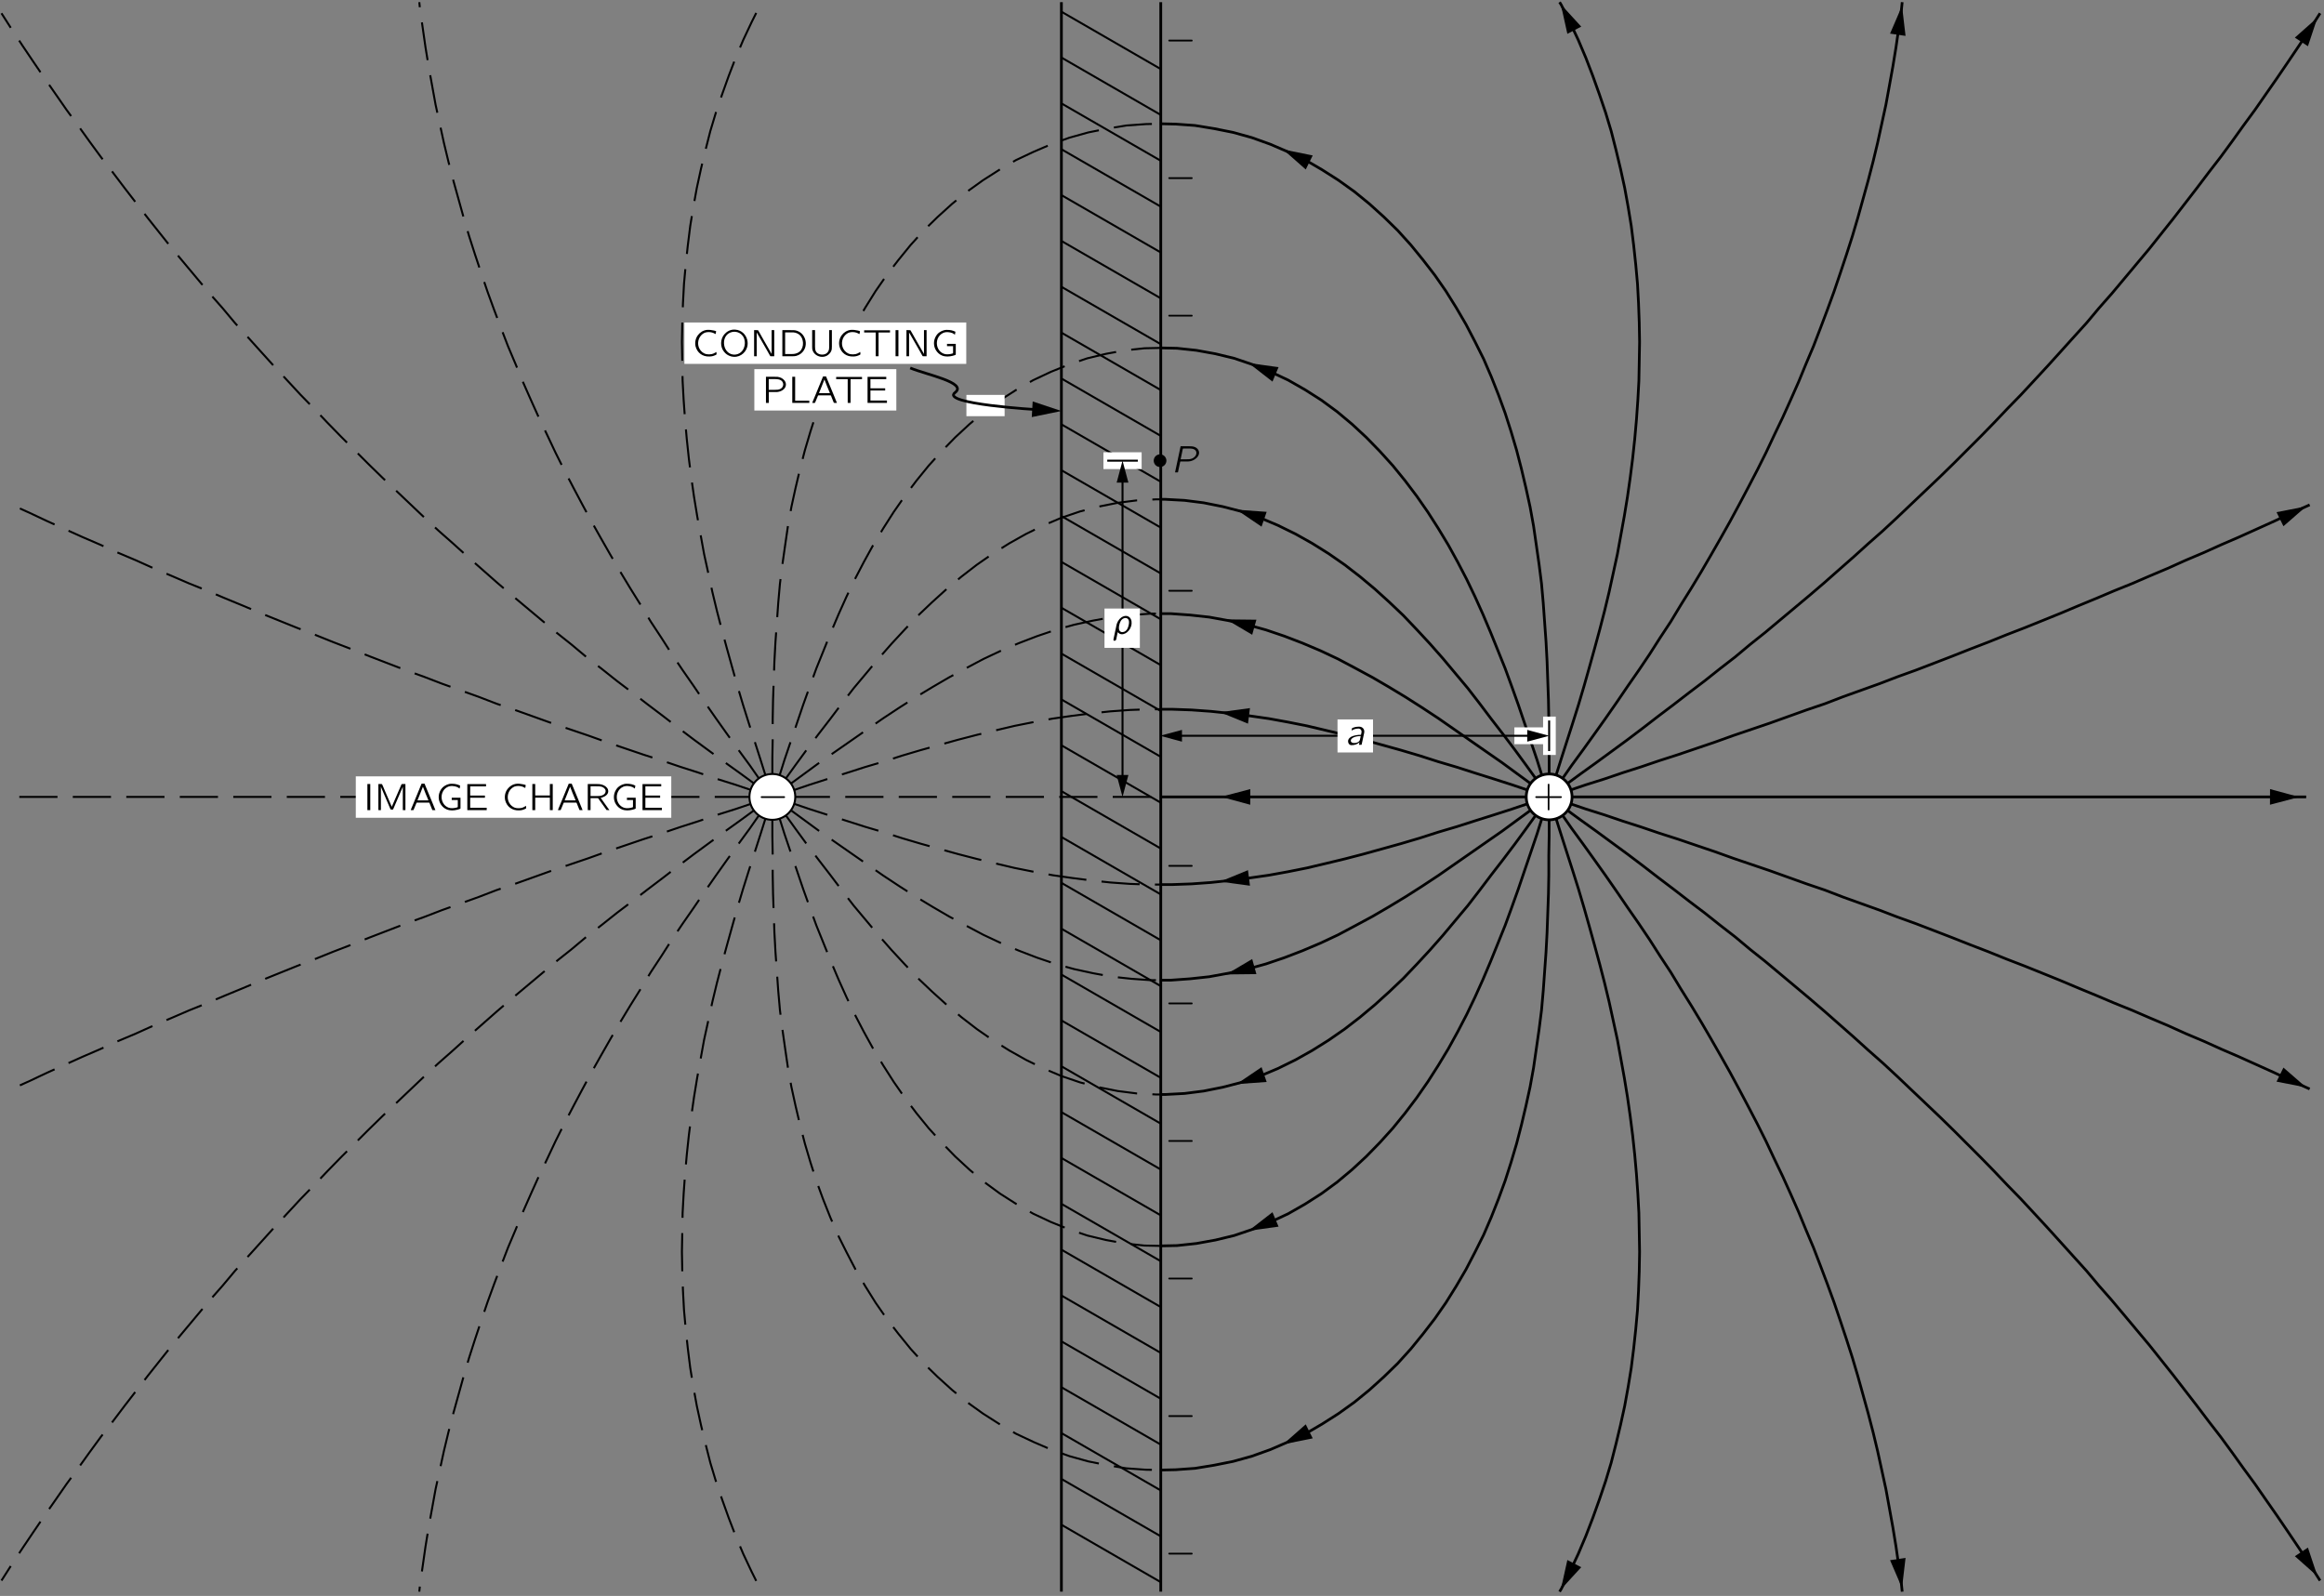 <?xml version="1.0" encoding="UTF-8"?>
<svg xmlns="http://www.w3.org/2000/svg" xmlns:xlink="http://www.w3.org/1999/xlink" width="574.666pt" height="394.666pt" viewBox="0 0 431 296" version="1.1">
<rect x="0" y="0" width="431" height="296" fill="#808080" stroke="none"/>
<defs>
<g>
<symbol overflow="visible" id="glyph0-0">
<path style="stroke:none;" d=""/>
</symbol>
<symbol overflow="visible" id="glyph0-1">
<path style="stroke:none;" d="M 2.719 -2 L 0.688 -2 C 0.641 -2 0.578 -2 0.531 -2 C 0.453 -1.969 0.406 -1.906 0.406 -1.844 C 0.406 -1.766 0.453 -1.703 0.531 -1.688 C 0.578 -1.672 0.641 -1.672 0.688 -1.672 L 2.719 -1.672 L 2.719 0.359 C 2.719 0.406 2.703 0.453 2.719 0.516 C 2.75 0.578 2.812 0.625 2.875 0.625 C 2.953 0.625 3.016 0.578 3.031 0.516 C 3.047 0.453 3.031 0.406 3.031 0.359 L 3.031 -1.672 L 5.078 -1.672 C 5.125 -1.672 5.172 -1.672 5.219 -1.688 C 5.297 -1.703 5.344 -1.766 5.344 -1.844 C 5.344 -1.906 5.297 -1.969 5.219 -2 C 5.172 -2 5.125 -2 5.078 -2 L 3.031 -2 L 3.031 -4.031 C 3.031 -4.078 3.047 -4.141 3.031 -4.188 C 3.016 -4.266 2.953 -4.312 2.875 -4.312 C 2.812 -4.312 2.75 -4.266 2.719 -4.188 C 2.703 -4.141 2.719 -4.078 2.719 -4.031 L 2.719 -2 Z M 2.719 -2 "/>
</symbol>
<symbol overflow="visible" id="glyph0-2">
<path style="stroke:none;" d="M 0.734 -4.844 L 0.734 0 L 1.266 0 L 1.266 -4.844 L 0.734 -4.844 Z M 0.734 -4.844 "/>
</symbol>
<symbol overflow="visible" id="glyph0-3">
<path style="stroke:none;" d="M 0.766 -4.844 L 0.766 0 L 1.234 0 L 1.234 -4.328 L 1.25 -4.328 C 1.281 -4.188 1.359 -4.062 1.406 -3.922 C 1.5 -3.703 2.969 -0.266 3 -0.188 C 3.047 -0.125 3.016 -0.109 3.156 -0.109 L 3.359 -0.109 C 3.391 -0.109 3.422 -0.109 3.469 -0.109 C 3.5 -0.125 3.5 -0.156 3.516 -0.188 C 3.547 -0.234 3.562 -0.297 3.594 -0.359 L 3.922 -1.125 C 4.016 -1.359 5.266 -4.234 5.297 -4.328 L 5.297 -4.328 L 5.297 0 L 5.781 0 L 5.781 -4.844 C 5.547 -4.828 5.266 -4.859 5.078 -4.828 L 5.031 -4.734 L 3.25 -0.625 L 1.938 -3.672 C 1.766 -4.062 1.625 -4.453 1.438 -4.828 C 1.25 -4.859 0.969 -4.828 0.766 -4.844 Z M 0.766 -4.844 "/>
</symbol>
<symbol overflow="visible" id="glyph0-4">
<path style="stroke:none;" d="M 0.219 0 L 0.578 0 C 0.625 0 0.688 0.016 0.719 -0.016 C 0.75 -0.031 0.75 -0.062 0.766 -0.094 C 0.875 -0.344 1.219 -1.203 1.266 -1.297 C 1.281 -1.359 1.297 -1.391 1.375 -1.391 L 3.047 -1.391 C 3.234 -1.391 3.422 -1.406 3.609 -1.391 C 3.688 -1.391 3.703 -1.297 3.734 -1.234 C 3.812 -1.031 4.188 -0.125 4.203 -0.062 C 4.234 0.016 4.297 0 4.406 0 L 4.797 0 C 4.625 -0.453 4.438 -0.891 4.25 -1.344 L 2.812 -4.828 C 2.797 -4.859 2.797 -4.906 2.766 -4.906 C 2.719 -4.906 2.672 -4.906 2.625 -4.906 L 2.375 -4.906 C 2.328 -4.906 2.266 -4.922 2.234 -4.891 C 2.203 -4.875 2.188 -4.844 2.188 -4.812 L 0.766 -1.344 L 0.406 -0.484 C 0.344 -0.328 0.266 -0.172 0.219 0 Z M 2.484 -4.328 C 2.797 -3.469 3.156 -2.641 3.5 -1.812 L 1.469 -1.812 C 1.797 -2.641 2.156 -3.469 2.469 -4.328 L 2.484 -4.328 Z M 2.484 -4.328 "/>
</symbol>
<symbol overflow="visible" id="glyph0-5">
<path style="stroke:none;" d="M 4.641 -2.297 L 3.016 -2.297 L 3.016 -1.875 L 4.141 -1.875 L 4.141 -0.656 C 4.141 -0.547 4.125 -0.516 4 -0.5 C 3.656 -0.391 3.172 -0.328 2.781 -0.375 C 2.312 -0.438 1.922 -0.688 1.656 -0.984 C 0.953 -1.797 0.953 -3.078 1.672 -3.875 C 2.031 -4.25 2.516 -4.516 3.188 -4.469 C 3.5 -4.453 3.797 -4.391 4.078 -4.266 C 4.219 -4.188 4.344 -4.094 4.484 -4 C 4.516 -4.188 4.562 -4.375 4.578 -4.547 C 4.062 -4.781 3.703 -4.891 2.969 -4.891 C 2.312 -4.891 1.75 -4.578 1.375 -4.25 C 1.234 -4.125 1.125 -3.969 1.016 -3.812 C 0.469 -2.984 0.453 -1.859 1.016 -1.031 C 1.281 -0.641 1.641 -0.312 2.109 -0.125 C 2.734 0.125 3.422 0.078 4.062 -0.078 C 4.125 -0.094 4.625 -0.234 4.641 -0.297 C 4.641 -0.328 4.641 -0.344 4.641 -0.375 L 4.641 -2.297 Z M 4.641 -2.297 "/>
</symbol>
<symbol overflow="visible" id="glyph0-6">
<path style="stroke:none;" d="M 0.734 -4.828 L 0.734 0 L 4.328 0 L 4.328 -0.438 L 1.266 -0.438 L 1.266 -2.297 L 4 -2.297 L 4 -2.703 L 1.266 -2.703 L 1.266 -4.406 L 4.203 -4.406 L 4.203 -4.828 L 0.734 -4.828 Z M 0.734 -4.828 "/>
</symbol>
<symbol overflow="visible" id="glyph0-7">
<path style="stroke:none;" d="M 4.516 -0.797 C 4.125 -0.578 3.875 -0.375 3.297 -0.359 C 3.094 -0.359 2.875 -0.344 2.672 -0.391 C 2.109 -0.5 1.641 -0.891 1.375 -1.391 C 0.891 -2.281 1.125 -3.5 1.953 -4.125 C 2.094 -4.219 2.234 -4.312 2.391 -4.375 C 2.859 -4.531 3.422 -4.516 3.891 -4.344 C 4.062 -4.266 4.219 -4.188 4.375 -4.109 C 4.406 -4.281 4.453 -4.469 4.469 -4.641 C 4.328 -4.703 4.172 -4.75 4 -4.781 C 3.672 -4.859 3.172 -4.922 2.797 -4.891 C 2.078 -4.828 1.469 -4.422 1.109 -3.938 C 0.641 -3.344 0.484 -2.547 0.656 -1.812 C 0.953 -0.688 1.906 0.125 3.281 0.047 C 3.734 0.031 4.016 -0.062 4.375 -0.234 C 4.406 -0.266 4.531 -0.312 4.547 -0.344 C 4.562 -0.391 4.516 -0.688 4.516 -0.797 Z M 4.516 -0.797 "/>
</symbol>
<symbol overflow="visible" id="glyph0-8">
<path style="stroke:none;" d="M 0.734 -4.844 L 0.734 0 L 1.266 0 L 1.266 -2.312 L 3.984 -2.312 L 3.984 0 L 4.516 0 L 4.516 -4.844 L 3.984 -4.844 L 3.984 -2.719 L 1.266 -2.719 L 1.266 -4.844 L 0.734 -4.844 Z M 0.734 -4.844 "/>
</symbol>
<symbol overflow="visible" id="glyph0-9">
<path style="stroke:none;" d="M 0.734 -4.844 L 0.734 0 L 1.25 0 L 1.25 -2.219 L 2.281 -2.219 C 2.422 -2.219 2.547 -2.234 2.656 -2.203 C 2.781 -2.031 2.906 -1.859 3.031 -1.672 C 3.422 -1.125 3.812 -0.562 4.219 -0.016 C 4.391 0 4.578 0 4.75 0 L 4.469 -0.391 L 3.125 -2.281 C 3.25 -2.297 3.391 -2.328 3.516 -2.391 C 4.016 -2.562 4.578 -2.969 4.531 -3.562 C 4.516 -3.797 4.453 -3.938 4.328 -4.109 C 4.016 -4.516 3.484 -4.766 2.875 -4.828 C 2.625 -4.844 2.391 -4.844 2.125 -4.844 L 0.734 -4.844 Z M 1.25 -2.609 L 1.25 -4.422 L 2.297 -4.422 C 2.641 -4.422 3 -4.422 3.344 -4.328 C 3.672 -4.203 4 -3.969 4.047 -3.594 C 4.062 -3.359 3.969 -3.141 3.812 -2.984 C 3.688 -2.875 3.547 -2.797 3.391 -2.734 C 3.047 -2.609 2.688 -2.609 2.328 -2.609 L 1.25 -2.609 Z M 1.25 -2.609 "/>
</symbol>
<symbol overflow="visible" id="glyph0-10">
<path style="stroke:none;" d="M 1 -4.031 C 0.266 -3.125 0.234 -1.75 0.969 -0.844 C 1.281 -0.438 1.703 -0.141 2.234 0.016 C 3.719 0.422 4.922 -0.547 5.25 -1.656 C 5.531 -2.578 5.25 -3.641 4.531 -4.312 C 4.172 -4.641 3.656 -4.906 3.047 -4.938 C 2.125 -5.016 1.422 -4.531 1 -4.031 Z M 3.484 -4.453 C 3.969 -4.297 4.359 -3.969 4.594 -3.531 C 4.734 -3.266 4.797 -2.969 4.828 -2.672 C 4.891 -1.844 4.547 -0.938 3.797 -0.531 C 3.422 -0.328 2.969 -0.234 2.484 -0.344 C 2.156 -0.422 1.859 -0.594 1.641 -0.797 C 1.219 -1.188 1 -1.766 0.969 -2.328 C 0.906 -3.344 1.422 -4.109 2.141 -4.391 C 2.562 -4.562 3.031 -4.594 3.484 -4.453 Z M 3.484 -4.453 "/>
</symbol>
<symbol overflow="visible" id="glyph0-11">
<path style="stroke:none;" d="M 0.75 -4.844 L 0.75 0 L 1.234 0 L 1.234 -4.406 L 1.234 -4.406 L 1.438 -4.062 L 3.016 -1.312 C 3.266 -0.875 3.5 -0.438 3.75 -0.016 C 3.969 0.031 4.25 -0.016 4.484 0 L 4.484 -4.844 L 4 -4.844 L 4 -0.422 L 2.188 -3.594 C 1.953 -4 1.734 -4.438 1.484 -4.828 C 1.281 -4.859 0.984 -4.828 0.75 -4.844 Z M 0.75 -4.844 "/>
</symbol>
<symbol overflow="visible" id="glyph0-12">
<path style="stroke:none;" d="M 0.734 -4.844 L 0.734 0 L 2.266 0 C 2.891 0 3.203 0.031 3.719 -0.219 C 4.359 -0.516 4.875 -1.109 5.031 -1.875 C 5.234 -2.844 4.828 -3.906 4 -4.453 C 3.703 -4.641 3.359 -4.781 3 -4.828 C 2.719 -4.844 2.438 -4.844 2.156 -4.844 L 0.734 -4.844 Z M 1.25 -0.406 L 1.25 -4.422 L 2.234 -4.422 C 2.422 -4.422 2.609 -4.438 2.797 -4.422 C 3.297 -4.375 3.719 -4.172 4.016 -3.875 C 4.375 -3.5 4.531 -3 4.562 -2.5 C 4.594 -1.906 4.406 -1.297 3.969 -0.891 C 3.688 -0.641 3.25 -0.453 2.797 -0.422 C 2.609 -0.406 2.438 -0.406 2.25 -0.406 L 1.25 -0.406 Z M 1.25 -0.406 "/>
</symbol>
<symbol overflow="visible" id="glyph0-13">
<path style="stroke:none;" d="M 0.734 -4.844 L 0.734 -1.781 C 0.734 -1.641 0.734 -1.5 0.75 -1.359 C 0.812 -0.953 1.016 -0.625 1.281 -0.391 C 1.844 0.125 2.703 0.266 3.391 -0.062 C 3.75 -0.234 4.078 -0.562 4.25 -0.922 C 4.375 -1.219 4.391 -1.406 4.391 -1.812 L 4.391 -4.844 L 3.891 -4.844 L 3.891 -1.766 C 3.891 -1.5 3.875 -1.219 3.75 -0.969 C 3.672 -0.812 3.562 -0.656 3.406 -0.547 C 2.812 -0.109 1.766 -0.281 1.438 -0.875 C 1.281 -1.156 1.266 -1.469 1.266 -1.781 L 1.266 -4.844 L 0.734 -4.844 Z M 0.734 -4.844 "/>
</symbol>
<symbol overflow="visible" id="glyph0-14">
<path style="stroke:none;" d="M 0.281 -4.812 L 0.281 -4.406 L 2.422 -4.406 L 2.422 0 L 2.953 0 L 2.953 -4.406 L 5.078 -4.406 L 5.078 -4.812 L 0.281 -4.812 Z M 0.281 -4.812 "/>
</symbol>
<symbol overflow="visible" id="glyph0-15">
<path style="stroke:none;" d="M 0.734 -4.844 L 0.734 0 L 1.266 0 L 1.266 -2.016 L 2.297 -2.016 C 2.453 -2.016 2.625 -2.016 2.781 -2.016 C 3.547 -2.078 4.297 -2.516 4.422 -3.219 C 4.5 -3.625 4.328 -3.953 4.141 -4.188 C 3.859 -4.531 3.422 -4.766 2.906 -4.828 C 2.656 -4.844 2.406 -4.844 2.172 -4.844 L 0.734 -4.844 Z M 1.25 -2.422 L 1.25 -4.422 L 2.297 -4.422 C 2.906 -4.422 3.469 -4.359 3.766 -3.953 C 4 -3.641 4 -3.203 3.766 -2.891 C 3.688 -2.781 3.578 -2.703 3.469 -2.625 C 3.109 -2.422 2.703 -2.422 2.328 -2.422 L 1.25 -2.422 Z M 1.25 -2.422 "/>
</symbol>
<symbol overflow="visible" id="glyph0-16">
<path style="stroke:none;" d="M 0.734 -4.844 L 0.734 0 L 3.891 0 L 3.891 -0.406 L 1.266 -0.406 L 1.266 -4.844 L 0.734 -4.844 Z M 0.734 -4.844 "/>
</symbol>
<symbol overflow="visible" id="glyph1-0">
<path style="stroke:none;" d=""/>
</symbol>
<symbol overflow="visible" id="glyph1-1">
<path style="stroke:none;" d="M 0.734 -2 C 0.594 -1.953 0.578 -1.734 0.719 -1.688 C 0.766 -1.672 0.812 -1.672 0.844 -1.672 L 4.781 -1.672 C 4.875 -1.672 5.016 -1.656 5.094 -1.719 C 5.172 -1.812 5.125 -1.969 5 -2 C 4.922 -2.016 4.828 -2 4.734 -2 L 0.859 -2 C 0.828 -2 0.781 -2 0.734 -2 Z M 0.734 -2 "/>
</symbol>
<symbol overflow="visible" id="glyph2-0">
<path style="stroke:none;" d=""/>
</symbol>
<symbol overflow="visible" id="glyph2-1">
<path style="stroke:none;" d="M 1.766 -4.844 L 0.734 0 L 1.109 0 C 1.156 0 1.219 0.016 1.266 -0.016 C 1.297 -0.031 1.297 -0.094 1.297 -0.125 C 1.312 -0.203 1.672 -1.875 1.672 -1.875 C 1.672 -1.906 1.672 -1.984 1.719 -2 C 1.734 -2.031 1.766 -2.016 1.797 -2.016 L 2.641 -2.016 C 2.859 -2.016 3.078 -2 3.297 -2.031 C 3.688 -2.062 4.078 -2.203 4.406 -2.422 C 4.891 -2.734 5.312 -3.297 5.156 -3.891 C 5.062 -4.281 4.75 -4.547 4.422 -4.688 C 4.062 -4.844 3.656 -4.844 3.266 -4.844 L 1.766 -4.844 Z M 1.766 -2.422 C 1.797 -2.625 1.859 -2.812 1.891 -3.016 C 1.922 -3.125 2.156 -4.219 2.156 -4.281 C 2.172 -4.344 2.172 -4.422 2.266 -4.422 L 3.453 -4.422 C 3.938 -4.422 4.625 -4.297 4.688 -3.688 C 4.734 -3.188 4.359 -2.766 3.922 -2.578 C 3.547 -2.422 3.219 -2.422 2.75 -2.422 L 1.766 -2.422 Z M 1.766 -2.422 "/>
</symbol>
<symbol overflow="visible" id="glyph2-2">
<path style="stroke:none;" d="M 1.031 -0.328 C 1.156 -0.188 1.266 -0.094 1.438 -0.016 C 1.891 0.172 2.391 -0.016 2.75 -0.297 C 3.25 -0.688 3.578 -1.297 3.609 -1.938 C 3.656 -2.516 3.422 -3.047 2.969 -3.25 C 2.422 -3.516 1.766 -3.188 1.375 -2.766 C 1.156 -2.516 0.984 -2.219 0.875 -1.906 C 0.797 -1.656 0.766 -1.391 0.703 -1.141 C 0.672 -1 0.266 0.875 0.266 0.906 C 0.25 1 0.203 1.109 0.281 1.203 C 0.406 1.359 0.672 1.234 0.734 1.078 C 0.75 1.031 0.766 0.969 0.781 0.906 C 0.797 0.797 1.031 -0.328 1.031 -0.328 Z M 2.906 -2.797 C 3.109 -2.609 3.141 -2.328 3.125 -2.062 C 3.125 -1.922 3.094 -1.781 3.062 -1.641 C 2.969 -1.141 2.734 -0.578 2.203 -0.391 C 1.984 -0.328 1.797 -0.297 1.594 -0.406 C 1.188 -0.625 1.219 -1.172 1.312 -1.609 C 1.422 -2.125 1.625 -2.688 2.156 -2.891 C 2.406 -3.016 2.75 -2.953 2.906 -2.797 Z M 2.906 -2.797 "/>
</symbol>
<symbol overflow="visible" id="glyph2-3">
<path style="stroke:none;" d="M 1.203 -2.641 C 1.469 -2.781 1.609 -2.891 1.953 -2.953 C 2.078 -2.984 2.391 -3.031 2.531 -3.016 C 2.766 -2.984 2.953 -2.844 3.016 -2.609 C 3.094 -2.359 2.969 -2.109 2.938 -1.859 C 2.328 -1.859 1.656 -1.75 1.188 -1.531 C 0.938 -1.391 0.672 -1.188 0.578 -0.906 C 0.469 -0.5 0.641 0 1.109 0.062 C 1.75 0.094 2.328 -0.156 2.656 -0.469 L 2.562 0 L 2.922 0 C 3 0 3.062 0.016 3.062 -0.078 C 3.078 -0.125 3.219 -0.781 3.219 -0.781 L 3.453 -1.875 C 3.484 -2.047 3.547 -2.219 3.547 -2.391 C 3.578 -2.703 3.438 -2.984 3.234 -3.156 C 2.984 -3.359 2.672 -3.391 2.359 -3.359 C 2.141 -3.359 1.922 -3.312 1.703 -3.25 C 1.641 -3.234 1.312 -3.125 1.266 -3.078 C 1.25 -3.047 1.203 -2.75 1.203 -2.641 Z M 2.891 -1.625 C 2.875 -1.484 2.828 -1.344 2.797 -1.203 C 2.766 -1.031 2.734 -0.844 2.625 -0.703 C 2.547 -0.594 2.422 -0.516 2.297 -0.453 C 1.938 -0.297 1.375 -0.25 1.125 -0.531 C 0.984 -0.688 1.047 -0.938 1.172 -1.094 C 1.406 -1.359 1.766 -1.469 2.094 -1.547 C 2.359 -1.594 2.625 -1.625 2.891 -1.625 Z M 2.891 -1.625 "/>
</symbol>
</g>
<clipPath id="clip1">
  <path d="M -134 667 L 478 667 L 478 -125 L -134 -125 L -134 667 Z M -134 667 "/>
</clipPath>
<clipPath id="clip2">
  <path d="M -0.23 295.801 L 430.77 295.801 L 430.77 -0.199 L -0.23 -0.199 L -0.23 295.801 Z M -0.23 295.801 "/>
</clipPath>
<clipPath id="clip3">
  <path d="M 1.555 295.203 L 428.98 295.203 L 428.98 0.402 L 1.555 0.402 L 1.555 295.203 Z M 1.555 295.203 "/>
</clipPath>
<clipPath id="clip4">
  <path d="M -134 667 L 478 667 L 478 -125 L -134 -125 L -134 667 Z M -134 667 "/>
</clipPath>
<clipPath id="clip5">
  <path d="M -0.23 295.801 L 430.77 295.801 L 430.77 -0.199 L -0.23 -0.199 L -0.23 295.801 Z M -0.23 295.801 "/>
</clipPath>
<clipPath id="clip6">
  <path d="M -134 667 L 478 667 L 478 -125 L -134 -125 L -134 667 Z M -134 667 "/>
</clipPath>
</defs>
<g id="surface0">
<g clip-path="url(#clip1)" clip-rule="nonzero">
<g clip-path="url(#clip2)" clip-rule="nonzero">
<g clip-path="url(#clip3)" clip-rule="nonzero">
<path style="fill:none;stroke-width:5.102;stroke-linecap:butt;stroke-linejoin:miter;stroke:rgb(0%,0%,0%);stroke-opacity:1;stroke-miterlimit:10;" d="M 2155.015 5.989 L 2155.015 2953.997 " transform="matrix(0.1,0,0,-0.1,-0.232,295.802)"/>
</g>
</g>
</g>
<g clip-path="url(#clip4)" clip-rule="nonzero">
<g clip-path="url(#clip5)" clip-rule="nonzero">
<path style="fill:none;stroke-width:5.102;stroke-linecap:butt;stroke-linejoin:miter;stroke:rgb(0%,0%,0%);stroke-opacity:1;stroke-miterlimit:10;" d="M 1970.757 5.989 L 1970.757 2953.997 " transform="matrix(0.1,0,0,-0.1,-0.232,295.802)"/>
<path style="fill:none;stroke-width:3.685;stroke-linecap:butt;stroke-linejoin:miter;stroke:rgb(0%,0%,0%);stroke-opacity:1;stroke-miterlimit:10;" d="M 1970.757 130.051 L 2154.976 23.645 " transform="matrix(0.1,0,0,-0.1,-0.232,295.802)"/>
<path style="fill:none;stroke-width:3.685;stroke-linecap:butt;stroke-linejoin:miter;stroke:rgb(0%,0%,0%);stroke-opacity:1;stroke-miterlimit:10;" d="M 1970.718 300.09 L 2154.976 193.723 " transform="matrix(0.1,0,0,-0.1,-0.232,295.802)"/>
<path style="fill:none;stroke-width:3.685;stroke-linecap:butt;stroke-linejoin:miter;stroke:rgb(0%,0%,0%);stroke-opacity:1;stroke-miterlimit:10;" d="M 1970.718 215.051 L 2154.976 108.684 " transform="matrix(0.1,0,0,-0.1,-0.232,295.802)"/>
<path style="fill:none;stroke-width:3.685;stroke-linecap:butt;stroke-linejoin:miter;stroke:rgb(0%,0%,0%);stroke-opacity:1;stroke-miterlimit:10;" d="M 1970.718 385.129 L 2154.976 278.762 " transform="matrix(0.1,0,0,-0.1,-0.232,295.802)"/>
<path style="fill:none;stroke-width:3.685;stroke-linecap:butt;stroke-linejoin:miter;stroke:rgb(0%,0%,0%);stroke-opacity:1;stroke-miterlimit:10;" d="M 1970.718 470.207 L 2154.976 363.801 " transform="matrix(0.1,0,0,-0.1,-0.232,295.802)"/>
<path style="fill:none;stroke-width:3.685;stroke-linecap:butt;stroke-linejoin:miter;stroke:rgb(0%,0%,0%);stroke-opacity:1;stroke-miterlimit:10;" d="M 1970.718 555.247 L 2154.976 448.84 " transform="matrix(0.1,0,0,-0.1,-0.232,295.802)"/>
<path style="fill:none;stroke-width:3.685;stroke-linecap:butt;stroke-linejoin:miter;stroke:rgb(0%,0%,0%);stroke-opacity:1;stroke-miterlimit:10;" d="M 1970.718 640.286 L 2154.976 533.879 " transform="matrix(0.1,0,0,-0.1,-0.232,295.802)"/>
<path style="fill:none;stroke-width:3.685;stroke-linecap:butt;stroke-linejoin:miter;stroke:rgb(0%,0%,0%);stroke-opacity:1;stroke-miterlimit:10;" d="M 1970.718 725.286 L 2154.976 618.918 " transform="matrix(0.1,0,0,-0.1,-0.232,295.802)"/>
<path style="fill:none;stroke-width:3.685;stroke-linecap:butt;stroke-linejoin:miter;stroke:rgb(0%,0%,0%);stroke-opacity:1;stroke-miterlimit:10;" d="M 1970.718 810.325 L 2154.976 703.957 " transform="matrix(0.1,0,0,-0.1,-0.232,295.802)"/>
<path style="fill:none;stroke-width:3.685;stroke-linecap:butt;stroke-linejoin:miter;stroke:rgb(0%,0%,0%);stroke-opacity:1;stroke-miterlimit:10;" d="M 1970.718 980.403 L 2154.976 874.036 " transform="matrix(0.1,0,0,-0.1,-0.232,295.802)"/>
<path style="fill:none;stroke-width:3.685;stroke-linecap:butt;stroke-linejoin:miter;stroke:rgb(0%,0%,0%);stroke-opacity:1;stroke-miterlimit:10;" d="M 1970.718 895.364 L 2154.976 788.997 " transform="matrix(0.1,0,0,-0.1,-0.232,295.802)"/>
<path style="fill:none;stroke-width:3.685;stroke-linecap:butt;stroke-linejoin:miter;stroke:rgb(0%,0%,0%);stroke-opacity:1;stroke-miterlimit:10;" d="M 1970.718 1065.442 L 2154.976 959.075 " transform="matrix(0.1,0,0,-0.1,-0.232,295.802)"/>
<path style="fill:none;stroke-width:3.685;stroke-linecap:butt;stroke-linejoin:miter;stroke:rgb(0%,0%,0%);stroke-opacity:1;stroke-miterlimit:10;" d="M 1970.718 1150.481 L 2154.976 1044.114 " transform="matrix(0.1,0,0,-0.1,-0.232,295.802)"/>
<path style="fill:none;stroke-width:3.685;stroke-linecap:butt;stroke-linejoin:miter;stroke:rgb(0%,0%,0%);stroke-opacity:1;stroke-miterlimit:10;" d="M 1970.718 1235.559 L 2154.976 1129.153 " transform="matrix(0.1,0,0,-0.1,-0.232,295.802)"/>
<path style="fill:none;stroke-width:3.685;stroke-linecap:butt;stroke-linejoin:miter;stroke:rgb(0%,0%,0%);stroke-opacity:1;stroke-miterlimit:10;" d="M 1970.718 1320.598 L 2154.976 1214.192 " transform="matrix(0.1,0,0,-0.1,-0.232,295.802)"/>
<path style="fill:none;stroke-width:3.685;stroke-linecap:butt;stroke-linejoin:miter;stroke:rgb(0%,0%,0%);stroke-opacity:1;stroke-miterlimit:10;" d="M 1970.718 1405.637 L 2154.976 1299.231 " transform="matrix(0.1,0,0,-0.1,-0.232,295.802)"/>
<path style="fill:none;stroke-width:3.685;stroke-linecap:butt;stroke-linejoin:miter;stroke:rgb(0%,0%,0%);stroke-opacity:1;stroke-miterlimit:10;" d="M 1970.718 1490.676 L 2154.976 1384.309 " transform="matrix(0.1,0,0,-0.1,-0.232,295.802)"/>
<path style="fill:none;stroke-width:3.685;stroke-linecap:butt;stroke-linejoin:miter;stroke:rgb(0%,0%,0%);stroke-opacity:1;stroke-miterlimit:10;" d="M 1970.718 1575.715 L 2154.976 1469.348 " transform="matrix(0.1,0,0,-0.1,-0.232,295.802)"/>
<path style="fill:none;stroke-width:3.685;stroke-linecap:butt;stroke-linejoin:miter;stroke:rgb(0%,0%,0%);stroke-opacity:1;stroke-miterlimit:10;" d="M 1970.718 1660.754 L 2154.976 1554.387 " transform="matrix(0.1,0,0,-0.1,-0.232,295.802)"/>
<path style="fill:none;stroke-width:3.685;stroke-linecap:butt;stroke-linejoin:miter;stroke:rgb(0%,0%,0%);stroke-opacity:1;stroke-miterlimit:10;" d="M 1970.718 1745.793 L 2154.976 1639.426 " transform="matrix(0.1,0,0,-0.1,-0.232,295.802)"/>
<path style="fill:none;stroke-width:3.685;stroke-linecap:butt;stroke-linejoin:miter;stroke:rgb(0%,0%,0%);stroke-opacity:1;stroke-miterlimit:10;" d="M 1970.718 1830.832 L 2154.976 1724.465 " transform="matrix(0.1,0,0,-0.1,-0.232,295.802)"/>
<path style="fill:none;stroke-width:3.685;stroke-linecap:butt;stroke-linejoin:miter;stroke:rgb(0%,0%,0%);stroke-opacity:1;stroke-miterlimit:10;" d="M 1970.718 1915.872 L 2154.976 1809.504 " transform="matrix(0.1,0,0,-0.1,-0.232,295.802)"/>
<path style="fill:none;stroke-width:3.685;stroke-linecap:butt;stroke-linejoin:miter;stroke:rgb(0%,0%,0%);stroke-opacity:1;stroke-miterlimit:10;" d="M 1970.718 2000.872 L 2154.976 1894.504 " transform="matrix(0.1,0,0,-0.1,-0.232,295.802)"/>
<path style="fill:none;stroke-width:3.685;stroke-linecap:butt;stroke-linejoin:miter;stroke:rgb(0%,0%,0%);stroke-opacity:1;stroke-miterlimit:10;" d="M 1970.718 2085.911 L 2154.976 1979.543 " transform="matrix(0.1,0,0,-0.1,-0.232,295.802)"/>
<path style="fill:none;stroke-width:3.685;stroke-linecap:butt;stroke-linejoin:miter;stroke:rgb(0%,0%,0%);stroke-opacity:1;stroke-miterlimit:10;" d="M 1970.718 2170.989 L 2154.976 2064.582 " transform="matrix(0.1,0,0,-0.1,-0.232,295.802)"/>
<path style="fill:none;stroke-width:3.685;stroke-linecap:butt;stroke-linejoin:miter;stroke:rgb(0%,0%,0%);stroke-opacity:1;stroke-miterlimit:10;" d="M 1970.718 2256.028 L 2154.976 2149.622 " transform="matrix(0.1,0,0,-0.1,-0.232,295.802)"/>
<path style="fill:none;stroke-width:3.685;stroke-linecap:butt;stroke-linejoin:miter;stroke:rgb(0%,0%,0%);stroke-opacity:1;stroke-miterlimit:10;" d="M 1970.718 2341.067 L 2154.976 2234.661 " transform="matrix(0.1,0,0,-0.1,-0.232,295.802)"/>
<path style="fill:none;stroke-width:3.685;stroke-linecap:butt;stroke-linejoin:miter;stroke:rgb(0%,0%,0%);stroke-opacity:1;stroke-miterlimit:10;" d="M 1970.718 2426.106 L 2154.976 2319.739 " transform="matrix(0.1,0,0,-0.1,-0.232,295.802)"/>
<path style="fill:none;stroke-width:3.685;stroke-linecap:butt;stroke-linejoin:miter;stroke:rgb(0%,0%,0%);stroke-opacity:1;stroke-miterlimit:10;" d="M 1970.718 2511.145 L 2154.976 2404.778 " transform="matrix(0.1,0,0,-0.1,-0.232,295.802)"/>
<path style="fill:none;stroke-width:3.685;stroke-linecap:butt;stroke-linejoin:miter;stroke:rgb(0%,0%,0%);stroke-opacity:1;stroke-miterlimit:10;" d="M 1970.718 2596.184 L 2154.976 2489.817 " transform="matrix(0.1,0,0,-0.1,-0.232,295.802)"/>
<path style="fill:none;stroke-width:3.685;stroke-linecap:butt;stroke-linejoin:miter;stroke:rgb(0%,0%,0%);stroke-opacity:1;stroke-miterlimit:10;" d="M 1970.718 2681.223 L 2154.976 2574.856 " transform="matrix(0.1,0,0,-0.1,-0.232,295.802)"/>
<path style="fill:none;stroke-width:3.685;stroke-linecap:butt;stroke-linejoin:miter;stroke:rgb(0%,0%,0%);stroke-opacity:1;stroke-miterlimit:10;" d="M 1970.718 2766.262 L 2154.976 2659.895 " transform="matrix(0.1,0,0,-0.1,-0.232,295.802)"/>
<path style="fill:none;stroke-width:3.685;stroke-linecap:butt;stroke-linejoin:miter;stroke:rgb(0%,0%,0%);stroke-opacity:1;stroke-miterlimit:10;" d="M 1970.718 2851.301 L 2154.976 2744.934 " transform="matrix(0.1,0,0,-0.1,-0.232,295.802)"/>
<path style="fill:none;stroke-width:3.685;stroke-linecap:butt;stroke-linejoin:miter;stroke:rgb(0%,0%,0%);stroke-opacity:1;stroke-miterlimit:10;" d="M 1970.718 2936.34 L 2154.976 2829.973 " transform="matrix(0.1,0,0,-0.1,-0.232,295.802)"/>
<path style=" stroke:none;fill-rule:nonzero;fill:rgb(100%,100%,100%);fill-opacity:1;" d="M 204.637 87 L 211.723 87 L 211.723 83.883 L 204.637 83.883 L 204.637 87 Z M 204.637 87 "/>
<path style="fill:none;stroke-width:3.685;stroke-linecap:butt;stroke-linejoin:miter;stroke:rgb(0%,0%,0%);stroke-opacity:1;stroke-dasharray:70.866,28.346;stroke-miterlimit:10;" d="M 1398.726 1479.973 L 30.758 1479.973 M 1400.64 1490.911 L 1366.617 1502.473 L 1331.89 1513.372 L 1297.828 1524.973 L 1263.804 1535.872 L 1229.742 1547.434 L 1195.679 1558.372 L 1161.617 1569.934 L 1127.593 1581.497 L 1093.531 1593.723 L 1059.468 1605.286 L 1025.406 1616.848 L 991.383 1629.075 L 957.32 1641.262 L 923.258 1652.825 L 889.859 1665.676 L 855.797 1677.903 L 821.734 1690.09 L 788.336 1702.942 L 754.273 1715.168 L 720.875 1728.02 L 687.476 1740.872 L 653.414 1754.348 L 620.015 1767.2 L 586.578 1780.676 L 553.179 1793.567 L 519.781 1807.043 L 486.343 1820.559 L 452.945 1834.661 L 420.172 1848.176 L 386.773 1862.317 L 353.336 1875.793 L 320.562 1889.934 L 287.164 1904.075 L 254.39 1918.84 L 220.992 1932.981 L 188.218 1947.747 L 155.445 1961.887 L 122.672 1976.653 L 89.898 1991.457 L 57.125 2006.887 L 24.39 2021.653 M 1405.797 1501.184 L 1376.89 1522.395 L 1347.32 1543.606 L 1318.414 1564.778 L 1289.507 1585.989 L 1260.562 1607.864 L 1232.32 1629.7 L 1203.414 1651.536 L 1175.132 1673.372 L 1146.226 1695.247 L 1117.945 1717.747 L 1089.664 1739.582 L 1062.047 1762.707 L 1033.765 1785.207 L 1006.148 1808.332 L 978.531 1831.457 L 950.875 1854.582 L 923.883 1877.707 L 896.929 1901.497 L 869.937 1925.247 L 842.945 1949.661 L 815.953 1973.45 L 789.625 1997.864 L 763.258 2022.942 L 737.554 2047.356 L 711.226 2072.395 L 685.523 2097.473 L 659.82 2123.176 L 634.781 2148.215 L 609.703 2173.918 L 584.625 2200.286 L 559.586 2225.989 L 535.172 2252.317 L 510.757 2278.645 L 486.343 2305.637 L 462.554 2332.004 L 438.14 2358.957 L 415.015 2386.614 L 391.226 2413.567 L 368.101 2441.223 L 344.976 2468.879 L 321.851 2496.497 L 299.351 2524.778 L 276.89 2553.02 L 255.015 2581.301 L 233.179 2609.582 L 211.343 2638.489 L 189.468 2666.77 L 168.297 2695.676 L 147.086 2725.207 L 125.875 2754.114 L 105.328 2783.684 L 84.742 2813.254 L 64.195 2843.45 L 44.273 2873.02 L 24.351 2903.215 L 5.054 2933.411 M 1413.492 1508.918 L 1392.945 1538.45 L 1371.734 1567.356 L 1350.523 1596.926 L 1329.976 1625.832 L 1309.39 1655.364 L 1288.843 1685.598 L 1268.297 1715.129 L 1248.375 1744.7 L 1229.078 1774.895 L 1209.195 1805.09 L 1190.523 1835.95 L 1171.265 1866.809 L 1152.632 1897.629 L 1134.625 1928.489 L 1116.656 1959.934 L 1099.312 1990.793 L 1081.968 2022.903 L 1065.25 2054.426 L 1048.531 2086.536 L 1032.476 2118.684 L 1017.047 2151.418 L 1001.617 2183.567 L 986.851 2216.34 L 972.086 2249.739 L 958.57 2282.512 L 944.429 2315.911 L 931.578 2349.348 L 918.726 2383.372 L 906.539 2416.809 L 894.976 2450.872 L 883.414 2485.559 L 872.476 2519.622 L 862.203 2554.309 L 852.554 2589.036 L 842.906 2623.723 L 833.922 2658.411 L 825.562 2693.098 L 817.867 2728.45 L 810.133 2763.801 L 803.726 2799.114 L 797.281 2834.465 L 791.5 2869.817 L 786.343 2905.793 L 781.226 2941.145 L 779.937 2953.997 M 1423.804 1514.036 L 1412.867 1548.723 L 1401.929 1582.786 L 1390.992 1616.848 L 1380.093 1651.536 L 1369.781 1686.223 L 1360.172 1720.325 L 1350.523 1754.973 L 1340.875 1790.325 L 1331.89 1825.012 L 1323.531 1859.739 L 1315.836 1895.051 L 1308.101 1930.403 L 1301.695 1965.754 L 1295.25 2001.106 L 1289.468 2036.418 L 1284.312 2072.395 L 1279.82 2107.747 L 1275.992 2143.723 L 1272.789 2179.739 L 1270.211 2215.715 L 1268.257 2251.692 L 1267.632 2287.668 L 1266.968 2323.645 L 1267.632 2359.622 L 1268.922 2395.637 L 1270.836 2431.614 L 1274.039 2466.926 L 1277.906 2502.942 L 1282.398 2538.918 L 1288.179 2574.231 L 1294.625 2609.582 L 1302.32 2644.934 L 1310.679 2679.622 L 1319.664 2714.973 L 1329.937 2749.036 L 1341.539 2783.059 L 1353.726 2817.122 L 1366.578 2850.559 L 1380.718 2883.957 L 1396.148 2916.731 L 1412.203 2948.879 L 1415.406 2953.997 M 1434.703 1515.989 L 1434.703 1551.965 L 1435.328 1587.942 L 1435.328 1623.918 L 1435.992 1659.895 L 1437.242 1695.872 L 1438.531 1731.887 L 1440.484 1767.864 L 1443.062 1803.84 L 1445.601 1839.817 L 1448.804 1875.793 L 1453.336 1911.145 L 1458.453 1947.122 L 1463.609 1982.473 L 1470.015 2017.786 L 1477.75 2053.137 L 1486.109 2088.489 L 1495.093 2123.176 L 1505.367 2157.864 L 1516.304 2191.926 L 1528.492 2225.364 L 1542.007 2259.387 L 1556.148 2292.161 L 1572.203 2324.309 L 1588.922 2356.418 L 1606.929 2387.278 L 1626.187 2418.137 L 1646.734 2447.668 L 1668.609 2475.95 L 1691.07 2503.567 L 1715.484 2530.559 L 1741.187 2555.637 L 1768.179 2580.051 L 1795.836 2602.551 L 1825.367 2623.762 L 1855.562 2643.02 L 1886.422 2661.028 L 1919.195 2676.457 L 1951.968 2690.559 L 1985.992 2702.786 L 2020.718 2712.434 L 2056.031 2719.504 L 2091.383 2725.286 L 2127.398 2727.864 L 2155.64 2728.489 L 2156.265 2728.489 M 1446.265 1514.036 L 1457.203 1548.723 L 1468.765 1582.786 L 1480.328 1616.848 L 1491.89 1650.911 L 1504.117 1684.973 L 1516.304 1718.372 L 1529.82 1751.77 L 1543.297 1785.207 L 1557.437 1818.606 L 1572.203 1851.379 L 1587.632 1883.528 L 1604.351 1915.637 L 1621.695 1947.122 L 1640.328 1977.981 L 1659.586 2008.176 L 1680.172 2037.707 L 1702.007 2066.614 L 1724.507 2094.27 L 1748.922 2121.262 L 1773.961 2146.965 L 1800.328 2171.379 L 1827.945 2194.504 L 1856.851 2215.715 L 1887.086 2234.973 L 1918.531 2252.981 L 1951.304 2268.411 L 1984.742 2281.887 L 2018.765 2293.45 L 2053.492 2301.809 L 2088.804 2308.254 L 2124.781 2312.082 L 2155.015 2312.747 L 2155.64 2312.747 M 1455.914 1508.918 L 1477.125 1538.45 L 1498.297 1567.356 L 1520.172 1596.262 L 1542.007 1624.543 L 1563.843 1653.489 L 1585.679 1681.731 L 1608.843 1709.348 L 1631.968 1737.004 L 1655.718 1763.997 L 1680.132 1790.325 L 1705.211 1816.653 L 1730.914 1841.067 L 1757.906 1865.52 L 1785.523 1888.645 L 1813.804 1910.481 L 1843.375 1931.028 L 1874.195 1950.325 L 1905.054 1967.668 L 1937.828 1983.723 L 1971.226 1997.864 L 2005.289 2009.426 L 2039.976 2018.411 L 2075.328 2025.481 L 2110.64 2029.973 L 2146.656 2031.926 L 2156.265 2031.926 M 1464.273 1501.184 L 1493.179 1522.395 L 1522.086 1543.606 L 1551.656 1564.153 L 1581.187 1584.7 L 1610.757 1605.286 L 1640.289 1625.832 L 1670.484 1645.754 L 1700.718 1665.012 L 1731.539 1683.645 L 1762.398 1701.653 L 1794.507 1718.997 L 1825.992 1735.715 L 1858.765 1751.145 L 1892.164 1765.286 L 1925.601 1778.137 L 1959.625 1789.661 L 1994.351 1799.309 L 2029.664 1807.043 L 2065.015 1813.45 L 2100.367 1817.317 L 2136.343 1819.895 L 2156.265 1819.895 M 1469.39 1490.911 L 1503.453 1502.473 L 1537.515 1513.372 L 1572.203 1524.309 L 1606.265 1535.247 L 1640.953 1545.52 L 1675.015 1556.457 L 1709.703 1566.731 L 1744.39 1576.379 L 1779.117 1586.028 L 1813.804 1595.012 L 1848.492 1603.372 L 1883.843 1611.731 L 1919.195 1618.762 L 1954.507 1625.207 L 1990.484 1630.364 L 2025.836 1634.856 L 2061.812 1638.684 L 2097.789 1641.262 L 2133.804 1642.551 L 2156.265 1642.551 M 1470.679 1479.973 L 2155.64 1479.973 M 1469.39 1469.075 L 1503.453 1457.512 L 1537.515 1446.575 L 1572.203 1435.637 L 1606.265 1424.739 L 1640.953 1414.465 L 1675.015 1403.528 L 1709.703 1393.254 L 1744.39 1383.606 L 1779.117 1373.957 L 1813.804 1364.973 L 1848.492 1356.614 L 1883.843 1348.254 L 1919.195 1341.184 L 1954.507 1334.778 L 1990.484 1329.622 L 2025.836 1325.129 L 2061.812 1321.262 L 2097.789 1318.684 L 2133.804 1317.395 L 2156.265 1317.395 M 1464.273 1458.762 L 1493.179 1437.59 L 1522.086 1416.379 L 1551.656 1395.832 L 1581.187 1375.247 L 1610.757 1354.7 L 1640.289 1334.153 L 1670.484 1314.192 L 1700.718 1294.934 L 1731.539 1276.301 L 1762.398 1258.293 L 1794.507 1240.989 L 1825.992 1224.231 L 1858.765 1208.84 L 1892.164 1194.7 L 1925.601 1181.848 L 1959.625 1170.286 L 1994.351 1160.637 L 2029.664 1152.942 L 2065.015 1146.497 L 2100.367 1142.668 L 2136.343 1140.09 L 2156.265 1140.09 M 1455.914 1451.067 L 1477.125 1421.536 L 1498.297 1392.59 L 1520.172 1363.684 L 1542.007 1335.403 L 1563.843 1306.497 L 1585.679 1278.215 L 1608.843 1250.598 L 1631.968 1222.981 L 1655.718 1195.989 L 1680.132 1169.622 L 1705.211 1143.293 L 1730.914 1118.879 L 1757.906 1094.465 L 1785.523 1071.34 L 1813.804 1049.504 L 1843.375 1028.957 L 1874.195 1009.661 L 1905.054 992.317 L 1937.828 976.223 L 1971.226 962.122 L 2005.289 950.52 L 2039.976 941.536 L 2075.328 934.465 L 2110.64 929.973 L 2146.656 928.059 L 2156.265 928.059 M 1446.265 1445.911 L 1457.203 1411.223 L 1468.765 1377.161 L 1480.328 1343.137 L 1491.89 1309.075 L 1504.117 1275.012 L 1516.304 1241.614 L 1529.82 1208.176 L 1543.297 1174.778 L 1557.437 1141.379 L 1572.203 1108.606 L 1587.632 1076.457 L 1604.351 1044.348 L 1621.695 1012.864 L 1640.328 982.004 L 1659.586 951.809 L 1680.172 922.239 L 1702.007 893.332 L 1724.507 865.676 L 1748.922 838.684 L 1773.961 812.981 L 1800.328 788.606 L 1827.945 765.481 L 1856.851 744.27 L 1887.086 724.973 L 1918.531 706.965 L 1951.304 691.575 L 1984.742 678.059 L 2018.765 666.497 L 2053.492 658.137 L 2088.804 651.731 L 2124.781 647.864 L 2155.015 647.239 L 2155.64 647.239 M 1434.703 1443.997 L 1434.703 1408.02 L 1435.328 1372.043 L 1435.328 1336.067 L 1435.992 1300.09 L 1437.242 1264.075 L 1438.531 1228.098 L 1440.484 1192.122 L 1443.062 1156.145 L 1445.601 1120.168 L 1448.804 1084.153 L 1453.336 1048.84 L 1458.453 1012.864 L 1463.609 977.512 L 1470.015 942.161 L 1477.75 906.809 L 1486.109 871.497 L 1495.093 836.77 L 1505.367 802.082 L 1516.304 768.02 L 1528.492 734.622 L 1542.007 700.559 L 1556.148 667.786 L 1572.203 635.676 L 1588.922 603.528 L 1606.929 572.707 L 1626.187 541.848 L 1646.734 512.317 L 1668.609 484.036 L 1691.07 456.379 L 1715.484 429.387 L 1741.187 404.348 L 1768.179 379.934 L 1795.836 357.434 L 1825.367 336.223 L 1855.562 316.965 L 1886.422 298.957 L 1919.195 283.528 L 1951.968 269.387 L 1985.992 257.2 L 2020.718 247.551 L 2056.031 240.481 L 2091.383 234.7 L 2127.398 232.122 L 2155.64 231.497 L 2156.265 231.497 M 1423.804 1445.911 L 1412.867 1411.223 L 1401.929 1377.161 L 1390.992 1343.137 L 1380.093 1308.411 L 1369.781 1273.723 L 1360.172 1239.661 L 1350.523 1204.973 L 1340.875 1169.622 L 1331.89 1134.934 L 1323.531 1100.247 L 1315.836 1064.895 L 1308.101 1029.543 L 1301.695 994.231 L 1295.25 958.879 L 1289.468 923.528 L 1284.312 887.551 L 1279.82 852.239 L 1275.992 816.223 L 1272.789 780.247 L 1270.211 744.27 L 1268.257 708.293 L 1267.632 672.317 L 1266.968 636.301 L 1267.632 600.325 L 1268.922 564.348 L 1270.836 528.372 L 1274.039 493.02 L 1277.906 457.043 L 1282.398 421.067 L 1288.179 385.715 L 1294.625 350.364 L 1302.32 315.051 L 1310.679 280.364 L 1319.664 245.012 L 1329.937 210.95 L 1341.539 176.887 L 1353.726 142.864 L 1366.578 109.426 L 1380.718 76.028 L 1396.148 43.254 L 1412.203 11.106 L 1415.406 5.989 M 1413.492 1451.067 L 1392.945 1421.536 L 1371.734 1392.59 L 1350.523 1363.059 L 1329.976 1334.114 L 1309.39 1304.543 L 1288.843 1274.348 L 1268.297 1244.817 L 1248.375 1215.247 L 1229.078 1185.051 L 1209.195 1154.856 L 1190.523 1123.997 L 1171.265 1093.176 L 1152.632 1062.317 L 1134.625 1031.457 L 1116.656 999.973 L 1099.312 969.153 L 1081.968 937.004 L 1065.25 905.52 L 1048.531 873.411 L 1032.476 841.262 L 1017.047 808.489 L 1001.617 776.379 L 986.851 743.606 L 972.086 710.168 L 958.57 677.434 L 944.429 643.997 L 931.578 610.598 L 918.726 576.536 L 906.539 543.137 L 894.976 509.075 L 883.414 474.387 L 872.476 440.325 L 862.203 405.637 L 852.554 370.911 L 842.906 336.223 L 833.922 301.536 L 825.562 266.809 L 817.867 231.458 L 810.133 196.145 L 803.726 160.793 L 797.281 125.442 L 791.5 90.129 L 786.343 54.153 L 781.226 18.801 L 779.937 5.95 M 1405.797 1458.762 L 1376.89 1437.59 L 1347.32 1416.379 L 1318.414 1395.168 L 1289.507 1373.957 L 1260.562 1352.122 L 1232.32 1330.286 L 1203.414 1308.411 L 1175.132 1286.575 L 1146.226 1264.739 L 1117.945 1242.239 L 1089.664 1220.364 L 1062.047 1197.239 L 1033.765 1174.778 L 1006.148 1151.653 L 978.531 1128.528 L 950.875 1105.364 L 923.883 1082.239 L 896.929 1058.489 L 869.937 1034.7 L 842.945 1010.286 L 815.953 986.497 L 789.625 962.082 L 763.258 937.004 L 737.554 912.59 L 711.226 887.551 L 685.523 862.473 L 659.82 836.77 L 634.781 811.731 L 609.703 786.028 L 584.625 759.661 L 559.586 733.997 L 535.172 707.629 L 510.757 681.262 L 486.343 654.27 L 462.554 627.942 L 438.14 600.95 L 415.015 573.332 L 391.226 546.34 L 368.101 518.723 L 344.976 491.067 L 321.851 463.45 L 299.351 435.207 L 276.89 406.926 L 255.015 378.645 L 233.179 350.364 L 211.343 321.457 L 189.468 293.215 L 168.297 264.27 L 147.086 234.7 L 125.875 205.793 L 105.328 176.223 L 84.742 146.692 L 64.195 116.497 L 44.273 86.926 L 24.351 56.731 L 5.054 26.536 M 1400.64 1469.075 L 1366.617 1457.512 L 1331.89 1446.575 L 1297.828 1435.012 L 1263.804 1424.075 L 1229.742 1412.512 L 1195.679 1401.614 L 1161.617 1390.012 L 1127.593 1378.489 L 1093.531 1366.262 L 1059.468 1354.7 L 1025.406 1343.137 L 991.383 1330.911 L 957.32 1318.723 L 923.258 1307.161 L 889.859 1294.309 L 855.797 1282.082 L 821.734 1269.895 L 788.336 1257.043 L 754.273 1244.817 L 720.875 1231.965 L 687.476 1219.114 L 653.414 1205.637 L 620.015 1192.786 L 586.578 1179.27 L 553.179 1166.418 L 519.781 1152.942 L 486.343 1139.426 L 452.945 1125.325 L 420.172 1111.809 L 386.773 1097.668 L 353.336 1084.192 L 320.562 1070.051 L 287.164 1055.911 L 254.39 1041.106 L 220.992 1027.004 L 188.218 1012.2 L 155.445 998.059 L 122.672 983.293 L 89.898 968.528 L 57.125 953.059 L 24.39 938.293 " transform="matrix(0.1,0,0,-0.1,-0.232,295.802)"/>
<path style=" stroke:none;fill-rule:nonzero;fill:rgb(100%,100%,100%);fill-opacity:1;" d="M 179.227 77.191 L 186.312 77.191 L 186.312 73.242 L 179.227 73.242 L 179.227 77.191 Z M 179.227 77.191 "/>
<path style=" stroke:none;fill-rule:nonzero;fill:rgb(100%,100%,100%);fill-opacity:1;" d="M 147.488 147.805 C 147.488 150.152 145.586 152.055 143.238 152.055 C 140.891 152.055 138.984 150.152 138.984 147.805 C 138.984 145.457 140.891 143.551 143.238 143.551 C 145.586 143.551 147.488 145.457 147.488 147.805 "/>
<path style="fill:none;stroke-width:3.685;stroke-linecap:butt;stroke-linejoin:miter;stroke:rgb(0%,0%,0%);stroke-opacity:1;stroke-miterlimit:10;" d="M 1477.203 1479.973 C 1477.203 1456.497 1458.179 1437.473 1434.703 1437.473 C 1411.226 1437.473 1392.164 1456.497 1392.164 1479.973 C 1392.164 1503.45 1411.226 1522.512 1434.703 1522.512 C 1458.179 1522.512 1477.203 1503.45 1477.203 1479.973 Z M 1477.203 1479.973 " transform="matrix(0.1,0,0,-0.1,-0.232,295.802)"/>
<path style="fill:none;stroke-width:5;stroke-linecap:butt;stroke-linejoin:miter;stroke:rgb(0%,0%,0%);stroke-opacity:1;stroke-miterlimit:10;" d="M 2911.304 1479.973 L 4279.312 1479.973 M 2909.351 1490.911 L 2943.414 1502.473 L 2978.101 1513.372 L 3012.164 1524.973 L 3046.226 1535.872 L 3080.289 1547.434 L 3114.312 1558.372 L 3148.375 1569.934 L 3182.437 1581.497 L 3216.5 1593.723 L 3250.523 1605.286 L 3284.586 1616.848 L 3318.648 1629.075 L 3352.672 1641.262 L 3386.734 1652.825 L 3420.172 1665.676 L 3454.234 1677.903 L 3488.258 1690.09 L 3521.695 1702.942 L 3555.718 1715.168 L 3589.156 1728.02 L 3622.554 1740.872 L 3656.617 1754.348 L 3690.015 1767.2 L 3723.453 1780.676 L 3756.851 1793.567 L 3790.289 1807.043 L 3823.687 1820.559 L 3857.125 1834.661 L 3889.898 1848.176 L 3923.297 1862.317 L 3956.695 1875.793 L 3989.468 1889.934 L 4022.906 1904.075 L 4055.679 1918.84 L 4089.078 1932.981 L 4121.851 1947.747 L 4154.625 1961.887 L 4187.398 1976.653 L 4220.172 1991.457 L 4252.945 2006.887 L 4285.718 2021.653 M 2904.234 1501.184 L 2933.14 1522.395 L 2962.711 1543.606 L 2991.617 1564.778 L 3020.523 1585.989 L 3049.429 1607.864 L 3077.711 1629.7 L 3106.617 1651.536 L 3134.898 1673.372 L 3163.804 1695.247 L 3192.086 1717.747 L 3220.328 1739.582 L 3247.984 1762.707 L 3276.226 1785.207 L 3303.883 1808.332 L 3331.539 1831.457 L 3359.156 1854.582 L 3386.148 1877.707 L 3413.101 1901.497 L 3440.093 1925.247 L 3467.086 1949.661 L 3494.078 1973.45 L 3520.406 1997.864 L 3546.773 2022.942 L 3572.476 2047.356 L 3598.804 2072.395 L 3624.508 2097.473 L 3650.211 2123.176 L 3675.289 2148.215 L 3700.367 2173.918 L 3725.406 2200.286 L 3750.445 2225.989 L 3774.898 2252.317 L 3799.273 2278.645 L 3823.726 2305.637 L 3847.476 2332.004 L 3871.89 2358.957 L 3895.054 2386.614 L 3918.804 2413.567 L 3941.968 2441.223 L 3965.093 2468.879 L 3988.218 2496.497 L 4010.718 2524.778 L 4033.179 2553.02 L 4055.054 2581.301 L 4076.89 2609.582 L 4098.726 2638.489 L 4120.601 2666.77 L 4141.812 2695.676 L 4162.984 2725.207 L 4184.195 2754.114 L 4204.742 2783.684 L 4225.328 2813.254 L 4245.875 2843.45 L 4265.797 2873.02 L 4285.718 2903.215 L 4305.015 2933.411 M 2896.5 1508.918 L 2917.086 1538.45 L 2938.258 1567.356 L 2959.468 1596.926 L 2980.054 1625.832 L 3000.601 1655.364 L 3021.187 1685.598 L 3041.734 1715.129 L 3061.656 1744.7 L 3080.914 1774.895 L 3100.836 1805.09 L 3119.468 1835.95 L 3138.765 1866.809 L 3157.398 1897.629 L 3175.367 1928.489 L 3193.375 1959.934 L 3210.718 1990.793 L 3228.062 2022.903 L 3244.742 2054.426 L 3261.461 2086.536 L 3277.554 2118.684 L 3292.945 2151.418 L 3308.375 2183.567 L 3323.179 2216.34 L 3337.945 2249.739 L 3351.422 2282.512 L 3365.562 2315.911 L 3378.414 2349.348 L 3391.265 2383.372 L 3403.492 2416.809 L 3415.054 2450.872 L 3426.617 2485.559 L 3437.554 2519.622 L 3447.828 2554.309 L 3457.476 2589.036 L 3467.086 2623.723 L 3476.109 2658.411 L 3484.429 2693.098 L 3492.164 2728.45 L 3499.859 2763.801 L 3506.304 2799.114 L 3512.711 2834.465 L 3518.492 2869.817 L 3523.648 2905.793 L 3528.765 2941.145 L 3530.054 2953.997 M 2886.226 1514.036 L 2897.125 1548.723 L 2908.062 1582.786 L 2919 1616.848 L 2929.937 1651.536 L 2940.211 1686.223 L 2949.859 1720.325 L 2959.508 1754.973 L 2969.117 1790.325 L 2978.101 1825.012 L 2986.461 1859.739 L 2994.195 1895.051 L 3001.89 1930.403 L 3008.336 1965.754 L 3014.742 2001.106 L 3020.523 2036.418 L 3025.679 2072.395 L 3030.172 2107.747 L 3034.039 2143.723 L 3037.242 2179.739 L 3039.781 2215.715 L 3041.734 2251.692 L 3042.398 2287.668 L 3043.023 2323.645 L 3042.398 2359.622 L 3041.07 2395.637 L 3039.156 2431.614 L 3035.953 2466.926 L 3032.086 2502.942 L 3027.593 2538.918 L 3021.812 2574.231 L 3015.406 2609.582 L 3007.672 2644.934 L 2999.351 2679.622 L 2990.328 2714.973 L 2980.054 2749.036 L 2968.492 2783.059 L 2956.304 2817.122 L 2943.453 2850.559 L 2929.312 2883.957 L 2913.883 2916.731 L 2897.828 2948.879 L 2894.625 2953.997 M 2875.289 1515.989 L 2875.289 1551.965 L 2874.664 1587.942 L 2874.664 1623.918 L 2874 1659.895 L 2872.711 1695.872 L 2871.422 1731.887 L 2869.508 1767.864 L 2866.929 1803.84 L 2864.351 1839.817 L 2861.148 1875.793 L 2856.656 1911.145 L 2851.5 1947.122 L 2846.383 1982.473 L 2839.976 2017.786 L 2832.242 2053.137 L 2823.883 2088.489 L 2814.898 2123.176 L 2804.625 2157.864 L 2793.687 2191.926 L 2781.461 2225.364 L 2767.984 2259.387 L 2753.843 2292.161 L 2737.789 2324.309 L 2721.07 2356.418 L 2703.062 2387.278 L 2683.804 2418.137 L 2663.258 2447.668 L 2641.422 2475.95 L 2618.922 2503.567 L 2594.508 2530.559 L 2568.804 2555.637 L 2541.812 2580.051 L 2514.195 2602.551 L 2484.625 2623.762 L 2454.429 2643.02 L 2423.57 2661.028 L 2390.797 2676.457 L 2358.023 2690.559 L 2323.961 2702.786 L 2289.273 2712.434 L 2253.922 2719.504 L 2218.609 2725.286 L 2182.633 2727.864 L 2154.351 2728.489 L 2153.726 2728.489 M 2863.726 1514.036 L 2852.828 1548.723 L 2841.265 1582.786 L 2829.664 1616.848 L 2818.101 1650.911 L 2805.914 1684.973 L 2793.687 1718.372 L 2780.211 1751.77 L 2766.695 1785.207 L 2752.554 1818.606 L 2737.789 1851.379 L 2722.398 1883.528 L 2705.679 1915.637 L 2688.336 1947.122 L 2669.703 1977.981 L 2650.406 2008.176 L 2629.859 2037.707 L 2608.023 2066.614 L 2585.523 2094.27 L 2561.109 2121.262 L 2536.031 2146.965 L 2509.703 2171.379 L 2482.047 2194.504 L 2453.14 2215.715 L 2422.945 2234.973 L 2391.461 2252.981 L 2358.687 2268.411 L 2325.289 2281.887 L 2291.226 2293.45 L 2256.539 2301.809 L 2221.187 2308.254 L 2185.211 2312.082 L 2155.015 2312.747 L 2154.351 2312.747 M 2854.117 1508.918 L 2832.906 1538.45 L 2811.695 1567.356 L 2789.859 1596.262 L 2767.984 1624.543 L 2746.148 1653.489 L 2724.312 1681.731 L 2701.187 1709.348 L 2678.062 1737.004 L 2654.273 1763.997 L 2629.859 1790.325 L 2604.781 1816.653 L 2579.078 1841.067 L 2552.125 1865.52 L 2524.468 1888.645 L 2496.187 1910.481 L 2466.617 1931.028 L 2435.797 1950.325 L 2404.937 1967.668 L 2372.164 1983.723 L 2338.765 1997.864 L 2304.703 2009.426 L 2270.015 2018.411 L 2234.664 2025.481 L 2199.312 2029.973 L 2163.375 2031.926 L 2153.726 2031.926 M 2845.758 1501.184 L 2816.812 1522.395 L 2787.906 1543.606 L 2758.336 1564.153 L 2728.804 1584.7 L 2699.234 1605.286 L 2669.703 1625.832 L 2639.468 1645.754 L 2609.273 1665.012 L 2578.453 1683.645 L 2547.593 1701.653 L 2515.484 1718.997 L 2484 1735.715 L 2451.226 1751.145 L 2417.828 1765.286 L 2384.39 1778.137 L 2350.328 1789.661 L 2315.64 1799.309 L 2280.289 1807.043 L 2244.976 1813.45 L 2209.625 1817.317 L 2173.648 1819.895 L 2153.726 1819.895 M 2840.601 1490.911 L 2806.539 1502.473 L 2772.515 1513.372 L 2737.789 1524.309 L 2703.765 1535.247 L 2669.039 1545.52 L 2635.015 1556.457 L 2600.289 1566.731 L 2565.601 1576.379 L 2530.875 1586.028 L 2496.187 1595.012 L 2461.5 1603.372 L 2426.187 1611.731 L 2390.836 1618.762 L 2355.484 1625.207 L 2319.508 1630.364 L 2284.156 1634.856 L 2248.179 1638.684 L 2212.203 1641.262 L 2176.226 1642.551 L 2153.726 1642.551 M 2839.312 1479.973 L 2154.351 1479.973 M 2840.601 1469.075 L 2806.539 1457.512 L 2772.515 1446.575 L 2737.789 1435.637 L 2703.765 1424.739 L 2669.039 1414.465 L 2635.015 1403.528 L 2600.289 1393.254 L 2565.601 1383.606 L 2530.875 1373.957 L 2496.187 1364.973 L 2461.5 1356.614 L 2426.187 1348.254 L 2390.836 1341.184 L 2355.484 1334.778 L 2319.508 1329.622 L 2284.156 1325.129 L 2248.179 1321.262 L 2212.203 1318.684 L 2176.226 1317.395 L 2153.726 1317.395 M 2845.758 1458.762 L 2816.812 1437.59 L 2787.906 1416.379 L 2758.336 1395.832 L 2728.804 1375.247 L 2699.234 1354.7 L 2669.703 1334.153 L 2639.468 1314.192 L 2609.273 1294.934 L 2578.453 1276.301 L 2547.593 1258.293 L 2515.484 1240.989 L 2484 1224.231 L 2451.226 1208.84 L 2417.828 1194.7 L 2384.39 1181.848 L 2350.328 1170.286 L 2315.64 1160.637 L 2280.289 1152.942 L 2244.976 1146.497 L 2209.625 1142.668 L 2173.648 1140.09 L 2153.726 1140.09 M 2854.117 1451.067 L 2832.906 1421.536 L 2811.695 1392.59 L 2789.859 1363.684 L 2767.984 1335.403 L 2746.148 1306.497 L 2724.312 1278.215 L 2701.187 1250.598 L 2678.062 1222.981 L 2654.273 1195.989 L 2629.859 1169.622 L 2604.781 1143.293 L 2579.078 1118.879 L 2552.125 1094.465 L 2524.468 1071.34 L 2496.187 1049.504 L 2466.617 1028.957 L 2435.797 1009.661 L 2404.937 992.317 L 2372.164 976.223 L 2338.765 962.122 L 2304.703 950.52 L 2270.015 941.536 L 2234.664 934.465 L 2199.312 929.973 L 2163.375 928.059 L 2153.726 928.059 M 2863.726 1445.911 L 2852.828 1411.223 L 2841.265 1377.161 L 2829.664 1343.137 L 2818.101 1309.075 L 2805.914 1275.012 L 2793.687 1241.614 L 2780.211 1208.176 L 2766.695 1174.778 L 2752.554 1141.379 L 2737.789 1108.606 L 2722.398 1076.457 L 2705.679 1044.348 L 2688.336 1012.864 L 2669.703 982.004 L 2650.406 951.809 L 2629.859 922.239 L 2608.023 893.332 L 2585.523 865.676 L 2561.109 838.684 L 2536.031 812.981 L 2509.703 788.606 L 2482.047 765.481 L 2453.14 744.27 L 2422.945 724.973 L 2391.461 706.965 L 2358.687 691.575 L 2325.289 678.059 L 2291.226 666.497 L 2256.539 658.137 L 2221.187 651.731 L 2185.211 647.864 L 2155.015 647.239 L 2154.351 647.239 M 2875.289 1443.997 L 2875.289 1408.02 L 2874.664 1372.043 L 2874.664 1336.067 L 2874 1300.09 L 2872.711 1264.075 L 2871.422 1228.098 L 2869.508 1192.122 L 2866.929 1156.145 L 2864.351 1120.168 L 2861.148 1084.153 L 2856.656 1048.84 L 2851.5 1012.864 L 2846.383 977.512 L 2839.976 942.161 L 2832.242 906.809 L 2823.883 871.497 L 2814.898 836.77 L 2804.625 802.082 L 2793.687 768.02 L 2781.461 734.622 L 2767.984 700.559 L 2753.843 667.786 L 2737.789 635.676 L 2721.07 603.528 L 2703.062 572.707 L 2683.804 541.848 L 2663.258 512.317 L 2641.422 484.036 L 2618.922 456.379 L 2594.508 429.387 L 2568.804 404.348 L 2541.812 379.934 L 2514.195 357.434 L 2484.625 336.223 L 2454.429 316.965 L 2423.57 298.957 L 2390.797 283.528 L 2358.023 269.387 L 2323.961 257.2 L 2289.273 247.551 L 2253.922 240.481 L 2218.609 234.7 L 2182.633 232.122 L 2154.351 231.497 L 2153.726 231.497 M 2886.226 1445.911 L 2897.125 1411.223 L 2908.062 1377.161 L 2919 1343.137 L 2929.937 1308.411 L 2940.211 1273.723 L 2949.859 1239.661 L 2959.508 1204.973 L 2969.117 1169.622 L 2978.101 1134.934 L 2986.461 1100.247 L 2994.195 1064.895 L 3001.89 1029.543 L 3008.336 994.231 L 3014.742 958.879 L 3020.523 923.528 L 3025.679 887.551 L 3030.172 852.239 L 3034.039 816.223 L 3037.242 780.247 L 3039.781 744.27 L 3041.734 708.293 L 3042.398 672.317 L 3043.023 636.301 L 3042.398 600.325 L 3041.07 564.348 L 3039.156 528.372 L 3035.953 493.02 L 3032.086 457.043 L 3027.593 421.067 L 3021.812 385.715 L 3015.406 350.364 L 3007.672 315.051 L 2999.351 280.364 L 2990.328 245.012 L 2980.054 210.95 L 2968.492 176.887 L 2956.304 142.864 L 2943.453 109.426 L 2929.312 76.028 L 2913.883 43.254 L 2897.828 11.106 L 2894.625 5.989 M 2896.5 1451.067 L 2917.086 1421.536 L 2938.258 1392.59 L 2959.468 1363.059 L 2980.054 1334.114 L 3000.601 1304.543 L 3021.187 1274.348 L 3041.734 1244.817 L 3061.656 1215.247 L 3080.914 1185.051 L 3100.836 1154.856 L 3119.468 1123.997 L 3138.765 1093.176 L 3157.398 1062.317 L 3175.367 1031.457 L 3193.375 999.973 L 3210.718 969.153 L 3228.062 937.004 L 3244.742 905.52 L 3261.461 873.411 L 3277.554 841.262 L 3292.945 808.489 L 3308.375 776.379 L 3323.179 743.606 L 3337.945 710.168 L 3351.422 677.434 L 3365.562 643.997 L 3378.414 610.598 L 3391.265 576.536 L 3403.492 543.137 L 3415.054 509.075 L 3426.617 474.387 L 3437.554 440.325 L 3447.828 405.637 L 3457.476 370.911 L 3467.086 336.223 L 3476.109 301.536 L 3484.429 266.809 L 3492.164 231.458 L 3499.859 196.145 L 3506.304 160.793 L 3512.711 125.442 L 3518.492 90.129 L 3523.648 54.153 L 3528.765 18.801 L 3530.054 5.95 M 2904.234 1458.762 L 2933.14 1437.59 L 2962.711 1416.379 L 2991.617 1395.168 L 3020.523 1373.957 L 3049.429 1352.122 L 3077.711 1330.286 L 3106.617 1308.411 L 3134.898 1286.575 L 3163.804 1264.739 L 3192.086 1242.239 L 3220.328 1220.364 L 3247.984 1197.239 L 3276.226 1174.778 L 3303.883 1151.653 L 3331.539 1128.528 L 3359.156 1105.364 L 3386.148 1082.239 L 3413.101 1058.489 L 3440.093 1034.7 L 3467.086 1010.286 L 3494.078 986.497 L 3520.406 962.082 L 3546.773 937.004 L 3572.476 912.59 L 3598.804 887.551 L 3624.508 862.473 L 3650.211 836.77 L 3675.289 811.731 L 3700.367 786.028 L 3725.406 759.661 L 3750.445 733.997 L 3774.898 707.629 L 3799.273 681.262 L 3823.726 654.27 L 3847.476 627.942 L 3871.89 600.95 L 3895.054 573.332 L 3918.804 546.34 L 3941.968 518.723 L 3965.093 491.067 L 3988.218 463.45 L 4010.718 435.207 L 4033.179 406.926 L 4055.054 378.645 L 4076.89 350.364 L 4098.726 321.457 L 4120.601 293.215 L 4141.812 264.27 L 4162.984 234.7 L 4184.195 205.793 L 4204.742 176.223 L 4225.328 146.692 L 4245.875 116.497 L 4265.797 86.926 L 4285.718 56.731 L 4305.015 26.536 M 2909.351 1469.075 L 2943.414 1457.512 L 2978.101 1446.575 L 3012.164 1435.012 L 3046.226 1424.075 L 3080.289 1412.512 L 3114.312 1401.614 L 3148.375 1390.012 L 3182.437 1378.489 L 3216.5 1366.262 L 3250.523 1354.7 L 3284.586 1343.137 L 3318.648 1330.911 L 3352.672 1318.723 L 3386.734 1307.161 L 3420.172 1294.309 L 3454.234 1282.082 L 3488.258 1269.895 L 3521.695 1257.043 L 3555.718 1244.817 L 3589.156 1231.965 L 3622.554 1219.114 L 3656.617 1205.637 L 3690.015 1192.786 L 3723.453 1179.27 L 3756.851 1166.418 L 3790.289 1152.942 L 3823.687 1139.426 L 3857.125 1125.325 L 3889.898 1111.809 L 3923.297 1097.668 L 3956.695 1084.192 L 3989.468 1070.051 L 4022.906 1055.911 L 4055.679 1041.106 L 4089.078 1027.004 L 4121.851 1012.2 L 4154.625 998.059 L 4187.398 983.293 L 4220.172 968.528 L 4252.945 953.059 L 4285.718 938.293 " transform="matrix(0.1,0,0,-0.1,-0.232,295.802)"/>
<path style=" stroke:none;fill-rule:nonzero;fill:rgb(100%,100%,100%);fill-opacity:1;" d="M 286.176 140.023 L 288.527 140.023 L 288.527 132.906 L 286.176 132.906 L 286.176 140.023 Z M 286.176 140.023 "/>
<path style=" stroke:none;fill-rule:nonzero;fill:rgb(100%,100%,100%);fill-opacity:1;" d="M 291.551 147.805 C 291.551 150.152 289.645 152.055 287.297 152.055 C 284.949 152.055 283.047 150.152 283.047 147.805 C 283.047 145.457 284.949 143.551 287.297 143.551 C 289.645 143.551 291.551 145.457 291.551 147.805 "/>
<path style="fill:none;stroke-width:5.102;stroke-linecap:butt;stroke-linejoin:miter;stroke:rgb(0%,0%,0%);stroke-opacity:1;stroke-miterlimit:10;" d="M 2917.828 1479.973 C 2917.828 1456.497 2898.765 1437.473 2875.289 1437.473 C 2851.812 1437.473 2832.789 1456.497 2832.789 1479.973 C 2832.789 1503.45 2851.812 1522.512 2875.289 1522.512 C 2898.765 1522.512 2917.828 1503.45 2917.828 1479.973 Z M 2917.828 1479.973 " transform="matrix(0.1,0,0,-0.1,-0.232,295.802)"/>
<path style="fill-rule:nonzero;fill:rgb(100%,100%,100%);fill-opacity:1;stroke-width:3.685;stroke-linecap:butt;stroke-linejoin:miter;stroke:rgb(0%,0%,0%);stroke-opacity:1;stroke-miterlimit:10;" d="M 2084.117 2074.856 L 2084.117 1508.723 " transform="matrix(0.1,0,0,-0.1,-0.232,295.802)"/>
<path style="fill:none;stroke-width:5;stroke-linecap:butt;stroke-linejoin:miter;stroke:rgb(0%,0%,0%);stroke-opacity:1;stroke-miterlimit:4;" d="M 1926.5 2198.176 C 1926.5 2198.176 1745.836 2208.762 1773.414 2229.817 C 1797.476 2248.215 1720.367 2263.059 1690.367 2275.559 " transform="matrix(0.1,0,0,-0.1,-0.232,295.802)"/>
<path style=" stroke:none;fill-rule:nonzero;fill:rgb(0%,0%,0%);fill-opacity:1;" d="M 191.348 77.359 L 196.844 76.227 L 191.516 74.457 L 191.348 77.355 "/>
<path style="fill-rule:nonzero;fill:rgb(100%,100%,100%);fill-opacity:1;stroke-width:3.685;stroke-linecap:butt;stroke-linejoin:miter;stroke:rgb(0%,0%,0%);stroke-opacity:1;stroke-miterlimit:10;" d="M 2055.797 2103.606 L 2112.476 2103.606 " transform="matrix(0.1,0,0,-0.1,-0.232,295.802)"/>
<path style=" stroke:none;fill-rule:nonzero;fill:rgb(0%,0%,0%);fill-opacity:1;" d="M 216.133 85.441 C 216.133 85.988 215.688 86.434 215.141 86.434 C 214.59 86.434 214.148 85.988 214.148 85.441 C 214.148 84.895 214.59 84.449 215.141 84.449 C 215.688 84.449 216.133 84.895 216.133 85.441 "/>
<path style="fill:none;stroke-width:3.685;stroke-linecap:butt;stroke-linejoin:miter;stroke:rgb(0%,0%,0%);stroke-opacity:1;stroke-miterlimit:10;" d="M 2163.648 2103.606 C 2163.648 2098.137 2159.195 2093.684 2153.726 2093.684 C 2148.218 2093.684 2143.804 2098.137 2143.804 2103.606 C 2143.804 2109.075 2148.218 2113.528 2153.726 2113.528 C 2159.195 2113.528 2163.648 2109.075 2163.648 2103.606 Z M 2163.648 2103.606 " transform="matrix(0.1,0,0,-0.1,-0.232,295.802)"/>
<path style=" stroke:none;fill-rule:nonzero;fill:rgb(0%,0%,0%);fill-opacity:1;" d="M 219.203 135.375 L 215.141 136.465 L 219.203 137.555 L 219.203 135.375 "/>
<path style=" stroke:none;fill-rule:nonzero;fill:rgb(100%,100%,100%);fill-opacity:1;" d="M 280.852 138.023 L 287.938 138.023 L 287.938 134.906 L 280.852 134.906 L 280.852 138.023 Z M 280.852 138.023 "/>
<path style=" stroke:none;fill-rule:nonzero;fill:rgb(0%,0%,0%);fill-opacity:1;" d="M 283.234 137.555 L 287.301 136.465 L 283.234 135.375 L 283.234 137.555 "/>
<path style="fill-rule:nonzero;fill:rgb(100%,100%,100%);fill-opacity:1;stroke-width:3.685;stroke-linecap:butt;stroke-linejoin:miter;stroke:rgb(0%,0%,0%);stroke-opacity:1;stroke-miterlimit:10;" d="M 2184.976 1593.372 L 2846.539 1593.372 " transform="matrix(0.1,0,0,-0.1,-0.232,295.802)"/>
<path style="fill:none;stroke-width:3.685;stroke-linecap:butt;stroke-linejoin:miter;stroke:rgb(0%,0%,0%);stroke-opacity:1;stroke-miterlimit:10;" d="M 2875.289 1621.731 L 2875.289 1565.012 " transform="matrix(0.1,0,0,-0.1,-0.232,295.802)"/>
<path style=" stroke:none;fill-rule:nonzero;fill:rgb(0%,0%,0%);fill-opacity:1;" d="M 207.09 143.738 L 208.18 147.805 L 209.27 143.738 L 207.09 143.738 "/>
<path style=" stroke:none;fill-rule:nonzero;fill:rgb(0%,0%,0%);fill-opacity:1;" d="M 209.27 89.508 L 208.18 85.441 L 207.09 89.508 L 209.27 89.508 "/>
<path style=" stroke:none;fill-rule:nonzero;fill:rgb(0%,0%,0%);fill-opacity:1;" d="M 353.395 6.656 L 352.742 1.082 L 350.523 6.234 L 353.395 6.656 "/>
<path style=" stroke:none;fill-rule:nonzero;fill:rgb(0%,0%,0%);fill-opacity:1;" d="M 428.02 8.574 L 429.789 3.25 L 425.594 6.977 L 428.02 8.574 "/>
<path style=" stroke:none;fill-rule:nonzero;fill:rgb(0%,0%,0%);fill-opacity:1;" d="M 423.477 97.602 L 427.707 93.918 L 422.199 94.992 L 423.477 97.602 "/>
<path style=" stroke:none;fill-rule:nonzero;fill:rgb(0%,0%,0%);fill-opacity:1;" d="M 293.25 4.934 L 289.461 0.797 L 290.676 6.277 L 293.254 4.934 "/>
<path style=" stroke:none;fill-rule:nonzero;fill:rgb(0%,0%,0%);fill-opacity:1;" d="M 242.812 30.117 L 243.453 28.832 L 237.949 27.723 L 242.16 31.434 L 242.812 30.117 "/>
<path style=" stroke:none;fill-rule:nonzero;fill:rgb(0%,0%,0%);fill-opacity:1;" d="M 236.559 69.422 L 237.117 68.102 L 231.559 67.332 L 235.988 70.777 L 236.559 69.422 "/>
<path style=" stroke:none;fill-rule:nonzero;fill:rgb(0%,0%,0%);fill-opacity:1;" d="M 234.441 96.289 L 234.91 94.934 L 229.316 94.531 L 233.961 97.68 L 234.441 96.289 "/>
<path style=" stroke:none;fill-rule:nonzero;fill:rgb(0%,0%,0%);fill-opacity:1;" d="M 232.621 116.32 L 233.008 114.938 L 227.398 114.875 L 232.227 117.734 L 232.621 116.32 "/>
<path style=" stroke:none;fill-rule:nonzero;fill:rgb(0%,0%,0%);fill-opacity:1;" d="M 231.633 132.758 L 231.812 131.332 L 226.254 132.09 L 231.445 134.215 L 231.633 132.758 "/>
<path style=" stroke:none;fill-rule:nonzero;fill:rgb(0%,0%,0%);fill-opacity:1;" d="M 231.871 147.785 L 231.875 146.352 L 226.449 147.785 L 231.867 149.258 L 231.871 147.785 "/>
<path style=" stroke:none;fill-rule:nonzero;fill:rgb(0%,0%,0%);fill-opacity:1;" d="M 420.988 147.82 L 420.98 149.254 L 426.406 147.82 L 420.992 146.352 L 420.988 147.82 "/>
<path style=" stroke:none;fill-rule:nonzero;fill:rgb(0%,0%,0%);fill-opacity:1;" d="M 353.398 288.949 L 352.742 294.523 L 350.523 289.371 L 353.395 288.949 "/>
<path style=" stroke:none;fill-rule:nonzero;fill:rgb(0%,0%,0%);fill-opacity:1;" d="M 428.02 287.031 L 429.789 292.355 L 425.594 288.629 L 428.02 287.031 "/>
<path style=" stroke:none;fill-rule:nonzero;fill:rgb(0%,0%,0%);fill-opacity:1;" d="M 423.477 198.004 L 427.707 201.688 L 422.199 200.613 L 423.477 198.004 "/>
<path style=" stroke:none;fill-rule:nonzero;fill:rgb(0%,0%,0%);fill-opacity:1;" d="M 293.25 290.672 L 289.461 294.809 L 290.676 289.332 L 293.25 290.672 "/>
<path style=" stroke:none;fill-rule:nonzero;fill:rgb(0%,0%,0%);fill-opacity:1;" d="M 242.812 265.488 L 243.453 266.773 L 237.949 267.883 L 242.16 264.172 L 242.812 265.488 "/>
<path style=" stroke:none;fill-rule:nonzero;fill:rgb(0%,0%,0%);fill-opacity:1;" d="M 236.559 226.184 L 237.117 227.504 L 231.559 228.273 L 235.988 224.828 L 236.559 226.184 "/>
<path style=" stroke:none;fill-rule:nonzero;fill:rgb(0%,0%,0%);fill-opacity:1;" d="M 234.441 199.316 L 234.91 200.672 L 229.316 201.074 L 233.961 197.926 L 234.441 199.316 "/>
<path style=" stroke:none;fill-rule:nonzero;fill:rgb(0%,0%,0%);fill-opacity:1;" d="M 232.621 179.285 L 233.008 180.668 L 227.398 180.73 L 232.227 177.871 L 232.621 179.285 "/>
<path style=" stroke:none;fill-rule:nonzero;fill:rgb(0%,0%,0%);fill-opacity:1;" d="M 231.633 162.848 L 231.816 164.273 L 226.254 163.52 L 231.445 161.391 L 231.633 162.848 "/>
</g>
</g>
<g clip-path="url(#clip6)" clip-rule="nonzero">
<g style="fill:rgb(0%,0%,0%);fill-opacity:1;">
  <use xlink:href="#glyph0-1" x="284.32" y="149.674"/>
</g>
<g style="fill:rgb(0%,0%,0%);fill-opacity:1;">
  <use xlink:href="#glyph1-1" x="140.462" y="149.674"/>
</g>
<g style="fill:rgb(0%,0%,0%);fill-opacity:1;">
  <use xlink:href="#glyph2-1" x="217.186" y="87.609"/>
</g>
<path style=" stroke:none;fill-rule:nonzero;fill:rgb(100%,100%,100%);fill-opacity:1;" d="M 65.984 151.672 L 124.492 151.672 L 124.492 143.992 L 65.984 143.992 L 65.984 151.672 Z M 65.984 151.672 "/>
<g style="fill:rgb(0%,0%,0%);fill-opacity:1;">
  <use xlink:href="#glyph0-2" x="67.402" y="150.255"/>
  <use xlink:href="#glyph0-3" x="69.407" y="150.255"/>
  <use xlink:href="#glyph0-4" x="75.955" y="150.255"/>
</g>
<g style="fill:rgb(0%,0%,0%);fill-opacity:1;">
  <use xlink:href="#glyph0-5" x="80.76" y="150.255"/>
  <use xlink:href="#glyph0-6" x="85.933" y="150.255"/>
</g>
<g style="fill:rgb(0%,0%,0%);fill-opacity:1;">
  <use xlink:href="#glyph0-7" x="93.037" y="150.255"/>
  <use xlink:href="#glyph0-8" x="97.994" y="150.255"/>
  <use xlink:href="#glyph0-4" x="103.249" y="150.255"/>
  <use xlink:href="#glyph0-9" x="108.271" y="150.255"/>
  <use xlink:href="#glyph0-5" x="113.251" y="150.255"/>
  <use xlink:href="#glyph0-6" x="118.424" y="150.255"/>
</g>
<path style=" stroke:none;fill-rule:nonzero;fill:rgb(100%,100%,100%);fill-opacity:1;" d="M 204.836 120.156 L 211.395 120.156 L 211.395 112.867 L 204.836 112.867 L 204.836 120.156 Z M 204.836 120.156 "/>
<g style="fill:rgb(0%,0%,0%);fill-opacity:1;">
  <use xlink:href="#glyph2-2" x="206.253" y="117.576"/>
</g>
<path style=" stroke:none;fill-rule:nonzero;fill:rgb(100%,100%,100%);fill-opacity:1;" d="M 248.051 139.559 L 254.637 139.559 L 254.637 133.43 L 248.051 133.43 L 248.051 139.559 Z M 248.051 139.559 "/>
<g style="fill:rgb(0%,0%,0%);fill-opacity:1;">
  <use xlink:href="#glyph2-3" x="249.467" y="138.142"/>
</g>
<path style=" stroke:none;fill-rule:nonzero;fill:rgb(100%,100%,100%);fill-opacity:1;" d="M 126.926 67.488 L 179.199 67.488 L 179.199 59.812 L 126.926 59.812 L 126.926 67.488 Z M 126.926 67.488 "/>
<g style="fill:rgb(0%,0%,0%);fill-opacity:1;">
  <use xlink:href="#glyph0-7" x="128.345" y="66.072"/>
  <use xlink:href="#glyph0-10" x="133.302" y="66.072"/>
  <use xlink:href="#glyph0-11" x="139.104" y="66.072"/>
  <use xlink:href="#glyph0-12" x="144.359" y="66.072"/>
  <use xlink:href="#glyph0-13" x="149.887" y="66.072"/>
  <use xlink:href="#glyph0-7" x="155.025" y="66.072"/>
  <use xlink:href="#glyph0-14" x="159.982" y="66.072"/>
  <use xlink:href="#glyph0-2" x="165.353" y="66.072"/>
  <use xlink:href="#glyph0-11" x="167.358" y="66.072"/>
  <use xlink:href="#glyph0-5" x="172.613" y="66.072"/>
</g>
<path style=" stroke:none;fill-rule:nonzero;fill:rgb(100%,100%,100%);fill-opacity:1;" d="M 139.898 76.141 L 166.23 76.141 L 166.23 68.465 L 139.898 68.465 L 139.898 76.141 Z M 139.898 76.141 "/>
<g style="fill:rgb(0%,0%,0%);fill-opacity:1;">
  <use xlink:href="#glyph0-15" x="141.317" y="74.724"/>
  <use xlink:href="#glyph0-16" x="146.199" y="74.724"/>
  <use xlink:href="#glyph0-4" x="150.417" y="74.724"/>
</g>
<g style="fill:rgb(0%,0%,0%);fill-opacity:1;">
  <use xlink:href="#glyph0-14" x="154.79" y="74.724"/>
  <use xlink:href="#glyph0-6" x="160.161" y="74.724"/>
</g>
<g style="fill:rgb(0%,0%,0%);fill-opacity:1;">
  <use xlink:href="#glyph1-1" x="216.052" y="9.359"/>
</g>
<g style="fill:rgb(0%,0%,0%);fill-opacity:1;">
  <use xlink:href="#glyph1-1" x="216.052" y="34.871"/>
</g>
<g style="fill:rgb(0%,0%,0%);fill-opacity:1;">
  <use xlink:href="#glyph1-1" x="216.052" y="60.383"/>
</g>
<g style="fill:rgb(0%,0%,0%);fill-opacity:1;">
  <use xlink:href="#glyph1-1" x="216.052" y="111.406"/>
</g>
<g style="fill:rgb(0%,0%,0%);fill-opacity:1;">
  <use xlink:href="#glyph1-1" x="216.052" y="162.43"/>
</g>
<g style="fill:rgb(0%,0%,0%);fill-opacity:1;">
  <use xlink:href="#glyph1-1" x="216.052" y="187.942"/>
</g>
<g style="fill:rgb(0%,0%,0%);fill-opacity:1;">
  <use xlink:href="#glyph1-1" x="216.052" y="213.453"/>
</g>
<g style="fill:rgb(0%,0%,0%);fill-opacity:1;">
  <use xlink:href="#glyph1-1" x="216.052" y="238.965"/>
</g>
<g style="fill:rgb(0%,0%,0%);fill-opacity:1;">
  <use xlink:href="#glyph1-1" x="216.052" y="264.477"/>
</g>
<g style="fill:rgb(0%,0%,0%);fill-opacity:1;">
  <use xlink:href="#glyph1-1" x="216.052" y="289.989"/>
</g>
</g>
</g>
</svg>
